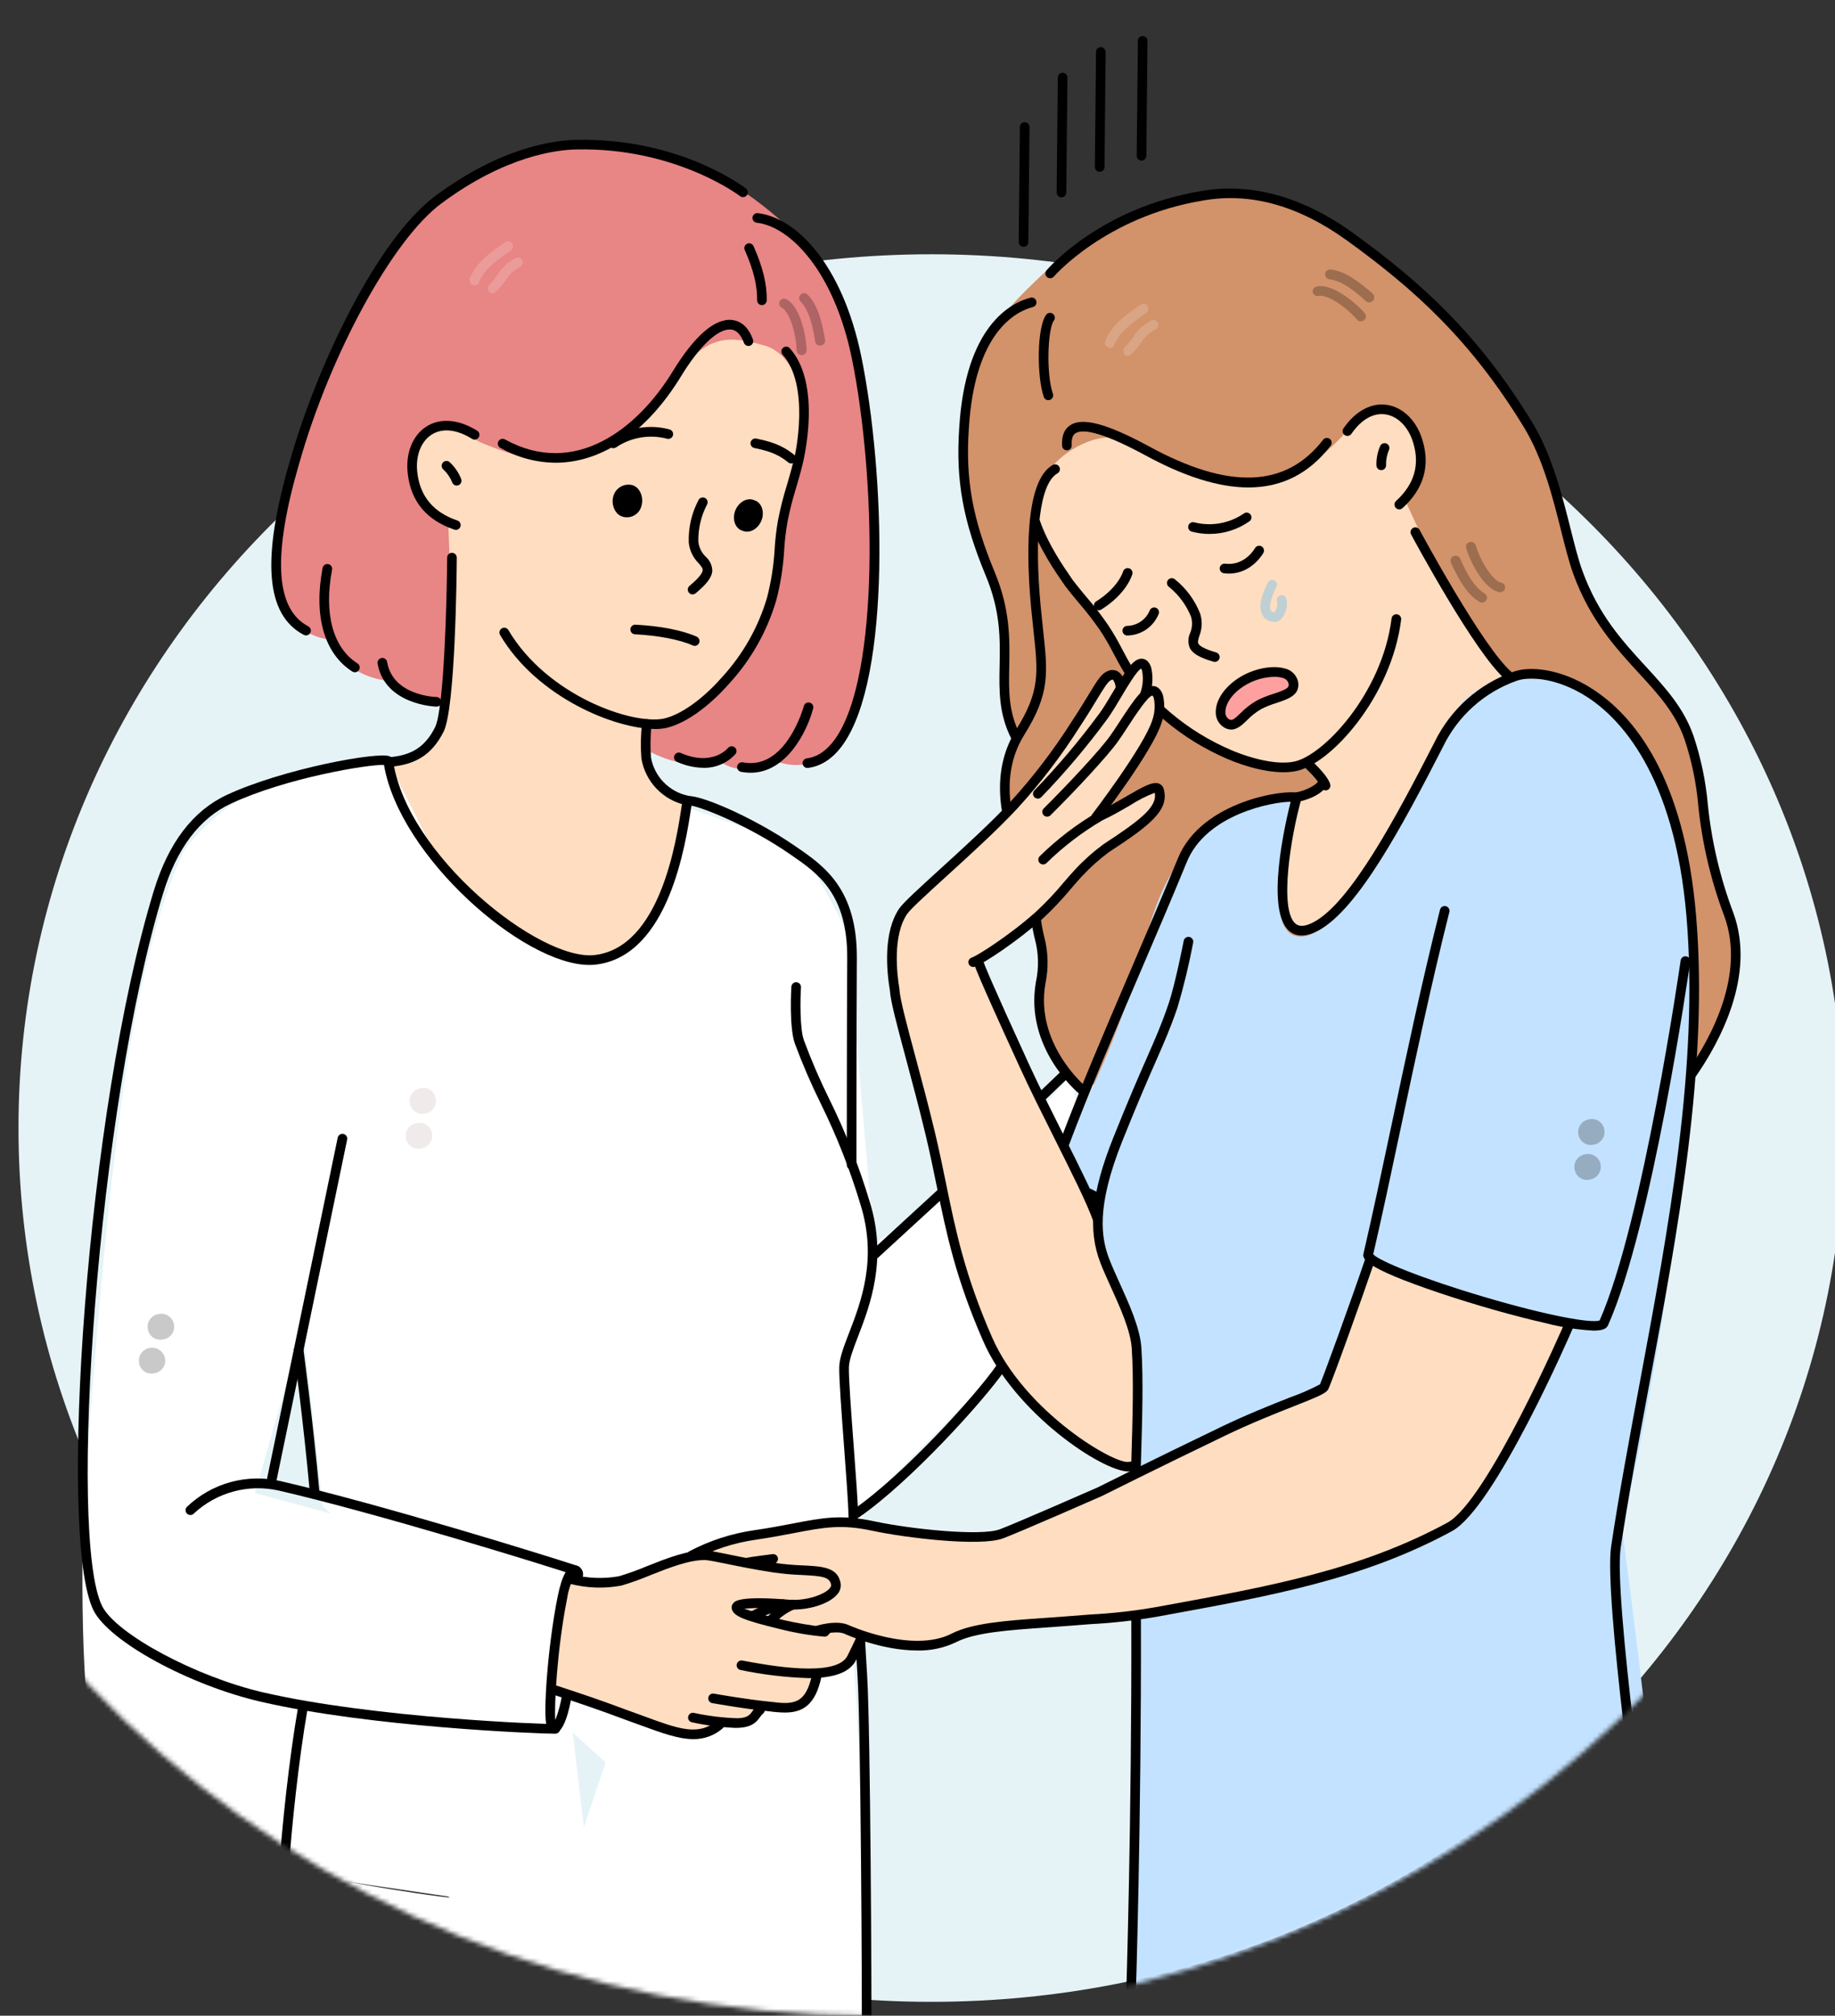 <svg width="397" height="436" viewBox="0 0 397 436" fill="none" xmlns="http://www.w3.org/2000/svg">
<rect x="0" y="0" width="397" height="436" fill="#333333" stroke="none"/>
<g clip-path="url(#clip0_1666_3)">
<g clip-path="url(#clip1_1666_3)">
<path d="M201.5 433C310.576 433 399 348.382 399 244C399 139.618 310.576 55 201.5 55C92.424 55 4 139.618 4 244C4 348.382 92.424 433 201.5 433Z" fill="#E5F3F7"/>
<mask id="mask0_1666_3" style="mask-type:luminance" maskUnits="userSpaceOnUse" x="-40" y="0" width="457" height="436">
<path d="M188.5 436C314.697 436 417 338.398 417 218C417 97.602 314.697 0 188.5 0C62.303 0 -40 97.602 -40 218C-40 338.398 62.303 436 188.5 436Z" fill="white"/>
</mask>
<g mask="url(#mask0_1666_3)">
<path fill-rule="evenodd" clip-rule="evenodd" d="M106.349 35.937C134.007 21.9 161.734 38.202 175.994 54.916C183.571 63.738 185.819 76.559 185.819 76.559C185.819 76.559 191.77 120.477 187.678 142.293C186.13 151.158 182.078 159.744 178.82 162.872C174.167 167.34 168.062 164.706 168.062 164.706C168.062 164.706 163.692 166.443 160.729 166.382C158.933 166.334 157.194 165.741 155.744 164.682C153.286 165.326 150.73 165.506 148.206 165.213C145.355 164.671 142.605 163.693 140.053 162.313L96.445 152.987C93.95 152.769 91.502 152.181 89.181 151.243C87.193 150.302 85.431 148.943 84.016 147.26C81.447 147.008 78.968 146.177 76.766 144.831C74.553 142.996 72.669 140.798 71.195 138.331C71.195 138.331 58.668 137.163 59.428 122.35C60.566 101.834 73.795 66.077 90.259 47.63C95.041 42.271 100.634 38.793 106.35 35.936" fill="#E88585"/>
<path fill-rule="evenodd" clip-rule="evenodd" d="M94.028 92.259C97.495 90.048 100.828 94.45 104.448 95.892C111.01 98.534 117.348 100.944 127.217 97.951C134.331 95.815 142.274 86.623 148.127 79.214C153.98 71.805 159.427 73.056 165.554 74.778C171.902 76.732 174.676 86.141 173.839 93.652C173.311 99.168 172.05 104.588 170.09 109.771C168.401 114.299 170.013 124.825 165.481 134.542C161.661 142.904 155.812 150.085 150.726 153.403C144.482 157.611 139.945 156.377 139.945 156.377C139.945 156.377 138.138 165.824 143.739 170.54C145.303 171.596 146.983 172.47 148.746 173.145C147.877 180.991 145.767 188.649 142.496 195.834C136.232 209.307 126.309 208.089 126.309 208.089C117.054 205.189 108.301 199.27 99.232 190.959C86.132 178.959 84.123 164.767 84.123 164.767C84.123 164.767 88.379 165.798 94.752 158.905C98.892 154.426 97.008 113.988 97.008 113.988C94.186 112.927 91.866 110.844 90.508 108.153C88.539 104.007 87.785 96.236 94.024 92.253" fill="#FFDDC0"/>
<path fill-rule="evenodd" clip-rule="evenodd" d="M274.201 42.723C260.555 39.593 239.269 46.036 224.362 60.463C217.578 67.002 212.025 72.898 209.799 82.972C207.784 91.799 208.215 104.229 211.19 115.886C212.99 122.923 213.468 122.95 216.116 129.396C218.551 135.303 217.041 143.636 217.342 150.187C217.545 153.416 218.398 156.57 219.85 159.461C217.9 163.596 217.104 168.18 217.544 172.73C218.144 180.5 222.744 188.764 224.602 200.395C226.46 212.026 222.702 216.255 225.402 222.305C229.849 232.249 233.302 234.652 233.302 234.652L365.893 232.068C365.893 232.068 376.893 216.18 375.499 205.432C374.772 199.818 371.513 191.637 369.955 183.627C368.078 173.967 367.737 164.408 364.981 157.965C362.532 152.236 356.398 146.749 351.619 140.958C347.686 136.272 344.444 131.049 341.989 125.446C339.08 118.088 338.289 106.771 334.127 98.522C330.797 91.931 326.884 85.652 322.434 79.759C307.49 59.459 287.613 45.801 274.197 42.724" fill="#D2926A"/>
<path fill-rule="evenodd" clip-rule="evenodd" d="M298.844 88.419C294.886 87.789 292.765 91.698 290.182 94.596C285.341 99.509 280.535 103.428 270.547 104.588C263.355 105.442 254.374 100.268 243.297 95.322C237.711 92.748 229.579 97.949 227.273 101.453C225.373 104.773 223.801 113.078 223.801 113.078C223.801 113.078 226.043 117.43 227.543 120.166C230.159 124.893 233.393 129.25 237.16 133.122C240.429 136.514 243.079 146.552 250.907 153.478C257.572 159.47 267.067 164.478 272.907 165.47C280.125 166.805 282.756 164.885 282.756 164.885L286.349 169.172L283.517 171.5L280.617 172.463C280.617 172.463 277.3 185.698 277.455 194.204C277.544 199.031 280.026 201.468 281.696 201.251C291.134 200.026 303.161 176.46 303.161 176.46C303.161 176.46 310.889 160.65 316.947 153.265C320.641 148.765 326.865 146.492 326.865 146.492C318.022 140.092 304.144 108.492 304.144 108.492C306.254 106.447 307.518 103.683 307.685 100.75C307.742 96.075 305.767 89.643 298.844 88.417" fill="#FFDDC0"/>
<path d="M61.377 448.204C61.377 448.204 61.407 447.667 61.459 446.763C61.645 443.522 62.12 435.547 62.559 430.542C63.281 422.29 64.834 410.453 65.578 405.512C65.649 405.042 80.584 408.351 95.245 410.221C103.407 411.199 111.613 411.764 119.832 411.916L121.832 408.616L131.038 381.222L69.877 325.828L65.492 286.802L55.185 322.972L119.83 340.408L131.036 434.916L96.975 410.221L65.493 405.599C65.493 405.599 31.141 397.199 21.593 381.22C16.672 372.98 17.993 329.02 17.993 329.02C17.993 329.02 21.604 268.844 27.136 232.477C32.668 196.11 40.125 183.552 40.125 183.552C44.153 178.328 49.299 174.072 55.185 171.094C64.427 166.692 83.922 164.572 83.922 164.572L96.975 190.239C96.975 190.239 118.82 207.739 127.558 208.418C133.667 208.891 138.853 202.941 142.822 193.974C148.522 181.103 148.7 174.689 148.7 174.689C161.85 179.158 173.027 183.556 173.027 183.556C173.027 183.556 177.286 190.107 181.192 197.561C185.098 205.015 184.51 215.18 184.51 215.18L189.072 269.057L205.041 257.942L216.841 248.948L231.825 232.483L234.525 248.948L227.725 269.058L216.848 295.467L186.818 325.828L184.571 356.051L186.818 397.933L188.58 448.205L61.377 448.204Z" fill="white"/>
<path d="M243.919 444.742L244.82 380.489L244.948 340.53L245.055 307.14C245.055 307.14 241.46 295.264 238.594 288.734C235.728 282.204 237.094 271.534 237.094 271.534L222.562 261.778C222.562 261.778 235.935 239.762 243.8 216.69C248.878 201.79 248.895 193.175 258.138 182.39C267.381 171.605 280.773 173.56 280.773 173.56C280.773 173.56 271.828 201.285 280.773 202.552C289.697 203.816 305.055 176.944 312.924 157.59C317.342 146.722 326.117 146.245 337.044 147.08C347.971 147.915 350.792 154.146 358.688 169.731C366.583 185.316 366.977 216.685 366.977 216.685C366.977 216.685 367.652 218.75 363.461 257.099C360.628 281.81 356.443 306.346 350.925 330.599C350.925 330.599 357.031 375.968 358.688 397.536C358.72 397.96 350.843 398.764 350.925 399.757C352.417 417.822 355.737 444.739 355.737 444.739L243.919 444.742Z" fill="#C3E2FF"/>
<path d="M234.551 257.698L238.288 259.345C238.288 259.345 236.194 265.419 239.288 273.384C241.654 279.484 245.424 288.578 245.424 288.578L246.013 316.49C245.488 316.812 244.896 317.012 244.283 317.073C243.67 317.135 243.05 317.057 242.471 316.846C236.113 314.311 221.997 305.876 215.79 293.468C209.762 281.42 205.107 263.982 200.999 244.276C198.299 231.312 194.147 220.591 193.369 213.405C192.417 204.62 193.342 199.321 195.616 197.005C204.011 188.472 208.478 186.558 219.843 173.505C227.29 164.757 234.044 155.442 240.043 145.644L242.893 147.401C242.893 147.401 246.028 143.243 247.41 143.728C248.792 144.213 247.943 149.643 247.943 149.643C247.943 149.643 250.466 148.808 250.737 151.006C251.008 153.204 249.682 158.186 249.682 158.186L238.302 176.253C238.302 176.253 249.63 169.077 250.457 170.64C253 175.453 240.115 183.09 240.115 183.09C240.115 183.09 233.359 188.928 226.615 196.169C222.216 200.665 217.158 204.465 211.615 207.438L219.175 224.002L234.551 257.698Z" fill="#FFDDC0"/>
<path d="M296.455 272.727C296.455 272.727 307.43 277.438 318.336 280.858C329.242 284.278 340.079 286.406 340.079 286.406C340.079 286.406 334.414 297.999 327.528 310.894C320.893 323.32 316.828 327.588 314.291 329.528C308.68 333.821 291.936 340.276 274.103 344.548C258.926 348.181 242.89 349.226 230.825 350.601C223.484 351.438 212.282 352.03 212.282 352.03L203.31 356.171C203.31 356.171 192.595 355.944 188.051 353.9C180.797 350.638 176.651 352.987 176.651 352.987L159.006 348.257L151.916 335.73C160.423 331.107 182.358 327.806 187.064 329.298C197.136 332.381 207.803 332.985 218.158 331.059L286.27 300.325L296.455 272.727Z" fill="#FFDDC0"/>
<path d="M122.647 341.756L133.947 342.164L151.164 335.686L168.47 339.314C168.47 339.314 179.385 339.37 180.594 341.034C183.859 345.529 172.228 347.128 172.228 347.128C172.228 347.128 159.581 345.458 159.528 347.438C159.463 349.996 177.518 352.589 177.518 352.589L186.883 353.806L182.826 360.551L176.554 362.171C176.554 362.171 176.318 366.798 173.419 368.604C170.52 370.41 164.958 369.396 164.958 369.396L161.558 373.096L156.213 372.669L149.143 375.355L119.258 365.362C119.258 365.362 118.535 363.685 119.703 355.592C120.358 350.916 121.338 346.292 122.638 341.753" fill="#FFDDC0"/>
<path fill-rule="evenodd" clip-rule="evenodd" d="M279.544 146.956C278.444 144.611 272.671 144.842 268.487 147.556C263.754 150.632 263.029 155.084 265.348 156.443C267.667 157.802 268.76 154.426 272.374 152.45C275.988 150.474 281.215 150.507 279.543 146.95" fill="#FEA0A0"/>
<path d="M150.016 376.178C146.768 376.178 143.087 374.826 138.485 373.135C137.324 372.708 136.094 372.257 134.785 371.794C130.385 370.131 124.862 368.219 119.225 366.404C118.97 366.313 118.76 366.127 118.639 365.884C118.519 365.641 118.498 365.361 118.581 365.103C118.664 364.845 118.845 364.629 119.084 364.502C119.323 364.375 119.603 364.346 119.863 364.421C125.532 366.248 131.085 368.171 135.5 369.838C136.8 370.296 138.033 370.751 139.2 371.18C146.835 373.987 151.04 375.53 155 372.265C155.213 372.089 155.487 372.006 155.762 372.032C156.037 372.059 156.29 372.193 156.466 372.407C156.641 372.62 156.725 372.894 156.698 373.169C156.672 373.443 156.537 373.696 156.324 373.872C154.572 375.385 152.326 376.206 150.01 376.178" fill="black"/>
<path d="M159.136 373.751C155.949 373.612 152.779 373.205 149.66 372.533C149.397 372.469 149.169 372.304 149.024 372.074C148.88 371.845 148.832 371.568 148.888 371.303C148.945 371.037 149.103 370.805 149.328 370.654C149.554 370.504 149.829 370.447 150.096 370.496C153.231 371.179 156.422 371.569 159.629 371.66C161.74 371.585 162.217 370.926 162.768 370.16C163.049 369.732 163.395 369.351 163.794 369.031C163.903 368.949 164.028 368.889 164.16 368.856C164.293 368.822 164.431 368.814 164.566 368.834C164.701 368.853 164.832 368.899 164.949 368.969C165.067 369.039 165.169 369.131 165.251 369.24C165.333 369.35 165.393 369.474 165.427 369.607C165.461 369.739 165.468 369.877 165.449 370.013C165.429 370.148 165.383 370.278 165.313 370.396C165.244 370.513 165.151 370.616 165.042 370.698C164.814 370.896 164.617 371.126 164.455 371.38C163.769 372.327 162.83 373.624 159.703 373.736C159.519 373.743 159.33 373.746 159.135 373.746" fill="black"/>
<path d="M169.787 370.427C168.683 370.41 167.581 370.323 166.487 370.167C161.464 369.698 154.162 368.402 154.087 368.389C153.953 368.365 153.824 368.315 153.709 368.241C153.594 368.167 153.494 368.072 153.416 367.96C153.338 367.848 153.282 367.721 153.253 367.588C153.223 367.454 153.221 367.316 153.245 367.181C153.269 367.047 153.319 366.918 153.392 366.803C153.466 366.688 153.562 366.588 153.674 366.51C153.786 366.432 153.912 366.377 154.046 366.347C154.179 366.318 154.318 366.315 154.452 366.339C154.524 366.352 161.743 367.634 166.715 368.098C171.531 368.716 174.301 368.749 175.681 362.252C175.744 361.987 175.907 361.757 176.137 361.611C176.367 361.465 176.645 361.415 176.912 361.472C177.178 361.528 177.412 361.687 177.563 361.914C177.714 362.141 177.77 362.417 177.719 362.685C176.38 368.985 173.514 370.427 169.781 370.427" fill="black"/>
<path d="M178.383 353.91C178.169 353.91 177.96 353.844 177.785 353.721C177.61 353.598 177.477 353.424 177.404 353.223C177.331 353.021 177.322 352.803 177.378 352.596C177.434 352.389 177.552 352.205 177.716 352.068C177.855 351.953 177.916 351.902 177.971 351.868C178.046 351.809 178.117 351.747 178.185 351.682C178.285 351.585 178.403 351.51 178.532 351.459C178.662 351.409 178.8 351.385 178.939 351.389C179.078 351.393 179.214 351.425 179.341 351.483C179.467 351.54 179.581 351.623 179.675 351.725C179.769 351.827 179.842 351.947 179.889 352.077C179.936 352.208 179.956 352.347 179.949 352.486C179.941 352.624 179.906 352.76 179.845 352.885C179.785 353.01 179.7 353.121 179.595 353.213C179.483 353.32 179.366 353.42 179.242 353.513C179.204 353.542 179.153 353.581 179.049 353.669C178.862 353.825 178.627 353.91 178.383 353.91Z" fill="black"/>
<path d="M174.971 362.983C170.012 362.829 165.077 362.242 160.221 361.227C159.949 361.176 159.709 361.02 159.553 360.792C159.397 360.564 159.338 360.283 159.389 360.012C159.44 359.741 159.596 359.5 159.824 359.344C160.052 359.188 160.332 359.129 160.604 359.18C166.172 360.222 180.959 362.991 183.357 358.132C184.07 356.69 184.88 355.032 185.485 353.695C185.598 353.443 185.808 353.246 186.066 353.149C186.194 353.1 186.33 353.078 186.467 353.082C186.604 353.086 186.739 353.117 186.863 353.173C186.988 353.23 187.101 353.31 187.194 353.41C187.288 353.51 187.361 353.627 187.41 353.755C187.458 353.883 187.481 354.019 187.477 354.156C187.472 354.293 187.441 354.427 187.385 354.552C186.767 355.921 185.947 357.595 185.226 359.052C183.784 361.974 179.907 362.98 174.973 362.98" fill="black"/>
<path d="M178.395 354.011H178.37C175.152 353.731 171.961 353.19 168.831 352.394C160.897 350.479 158.739 349.585 158.325 348.045C158.317 348.014 158.31 347.983 158.305 347.952C158.267 347.735 158.28 347.512 158.343 347.302C158.406 347.091 158.518 346.898 158.669 346.738C159.069 346.299 160.133 345.138 170.961 346.038C174.549 346.252 178.35 344.906 179.503 343.565C179.883 343.122 179.829 342.865 179.811 342.781C179.489 341.118 177.941 340.895 173.6 340.681C171.491 340.606 169.388 340.42 167.3 340.123C163.214 339.497 159.915 338.823 157.264 338.28C155.234 337.865 153.63 337.537 152.642 337.442C149.186 337.357 144.672 339.142 140.678 340.73C138.639 341.589 136.554 342.335 134.434 342.967C130.785 343.647 127.031 343.525 123.434 342.61C123.298 342.582 123.17 342.527 123.056 342.448C122.942 342.369 122.845 342.269 122.77 342.152C122.695 342.036 122.645 341.906 122.621 341.769C122.597 341.633 122.601 341.493 122.632 341.358C122.663 341.223 122.72 341.096 122.801 340.984C122.882 340.871 122.984 340.776 123.102 340.703C123.22 340.631 123.351 340.583 123.488 340.562C123.625 340.541 123.765 340.547 123.899 340.581C127.174 341.413 130.588 341.538 133.916 340.949C135.95 340.338 137.95 339.618 139.908 338.793C144.089 337.132 148.808 335.23 152.771 335.364C153.938 335.474 155.508 335.795 157.68 336.239C160.308 336.777 163.58 337.447 167.613 338.064C169.632 338.349 171.664 338.528 173.702 338.601C177.887 338.81 181.193 338.977 181.849 342.37C181.935 342.826 181.909 343.296 181.776 343.741C181.642 344.186 181.403 344.592 181.08 344.925C179.336 346.954 174.828 348.363 170.811 348.118C167.556 347.758 164.275 347.706 161.011 347.96C166.645 349.936 172.484 351.269 178.418 351.933C178.694 351.936 178.957 352.049 179.15 352.246C179.343 352.444 179.45 352.71 179.447 352.986C179.444 353.262 179.331 353.525 179.133 353.718C178.936 353.911 178.67 354.018 178.394 354.015" fill="black"/>
<path d="M166.726 351.557C166.534 351.557 166.347 351.503 166.183 351.403C166.02 351.303 165.888 351.16 165.8 350.99C165.713 350.82 165.674 350.629 165.688 350.438C165.703 350.247 165.769 350.063 165.881 349.908C167.324 348.285 169.107 346.999 171.103 346.141C171.229 346.088 171.364 346.06 171.501 346.06C171.637 346.059 171.773 346.085 171.9 346.137C172.026 346.188 172.141 346.265 172.239 346.361C172.336 346.457 172.413 346.571 172.466 346.697C172.519 346.823 172.547 346.959 172.547 347.095C172.548 347.232 172.522 347.368 172.47 347.494C172.419 347.621 172.342 347.736 172.246 347.833C172.15 347.931 172.036 348.008 171.91 348.061C170.267 348.77 168.79 349.813 167.572 351.123C167.475 351.257 167.348 351.367 167.2 351.442C167.053 351.518 166.89 351.557 166.725 351.557" fill="black"/>
<path d="M198.437 357.004C190.555 357.004 182.837 353.457 182.737 353.404C181.145 352.659 177.711 353.447 177.05 353.728C176.797 353.838 176.511 353.843 176.254 353.742C175.997 353.641 175.79 353.442 175.68 353.189C175.57 352.936 175.565 352.649 175.666 352.392C175.767 352.135 175.966 351.929 176.219 351.819C176.738 351.593 181.019 350.305 183.619 351.519C183.754 351.581 197.364 357.708 205.9 353.35C210.381 351.063 217.637 350.55 226.04 349.963C227.754 349.843 229.523 349.718 231.335 349.575C232.994 349.444 234.456 349.33 235.764 349.23C240.58 348.987 245.375 348.448 250.124 347.615L251.96 347.28C274.745 343.117 294.421 339.521 313.14 329.355C321.82 324.642 338.34 286.563 338.503 286.179C338.555 286.05 338.633 285.934 338.73 285.835C338.828 285.737 338.945 285.659 339.073 285.607C339.201 285.554 339.339 285.528 339.478 285.529C339.616 285.53 339.753 285.559 339.881 285.614C340.008 285.669 340.123 285.749 340.219 285.849C340.315 285.949 340.39 286.067 340.44 286.197C340.49 286.326 340.513 286.464 340.508 286.603C340.504 286.742 340.472 286.878 340.414 287.004C339.726 288.604 323.44 326.132 314.134 331.186C295.123 341.511 275.295 345.133 252.334 349.328L250.498 349.664C245.678 350.507 240.81 351.055 235.923 351.307C234.617 351.407 233.157 351.52 231.499 351.652C229.681 351.795 227.906 351.92 226.186 352.041C218.01 352.615 210.949 353.112 206.847 355.206C204.226 356.46 201.345 357.077 198.44 357.006" fill="black"/>
<path d="M163.182 350.416C162.956 350.416 162.736 350.342 162.555 350.206C162.374 350.07 162.243 349.878 162.181 349.66C162.118 349.442 162.129 349.21 162.211 348.999C162.293 348.788 162.441 348.609 162.633 348.49C163.991 347.739 165.441 347.167 166.946 346.79C167.635 346.615 168.307 346.381 168.955 346.09C169.197 345.955 169.481 345.922 169.747 345.998C170.012 346.074 170.237 346.252 170.371 346.493C170.506 346.734 170.539 347.019 170.463 347.284C170.388 347.55 170.21 347.774 169.968 347.909C169.188 348.281 168.372 348.575 167.533 348.785C166.209 349.111 164.932 349.605 163.732 350.254C163.568 350.356 163.379 350.41 163.185 350.41" fill="black"/>
<path d="M161.582 339.041C161.328 339.041 161.082 338.947 160.892 338.778C160.702 338.609 160.581 338.376 160.55 338.124C160.52 337.871 160.583 337.617 160.728 337.408C160.873 337.199 161.089 337.05 161.336 336.989C162.118 336.798 166.636 336.227 167.146 336.161C167.42 336.126 167.696 336.202 167.915 336.371C168.133 336.541 168.275 336.79 168.309 337.064C168.344 337.337 168.268 337.614 168.099 337.832C167.93 338.05 167.681 338.192 167.407 338.227C165.517 338.466 162.331 338.889 161.829 339.011C161.748 339.031 161.665 339.041 161.582 339.041Z" fill="black"/>
<path d="M149.649 337.496C149.415 337.496 149.188 337.417 149.004 337.272C148.82 337.126 148.69 336.924 148.636 336.696C148.581 336.468 148.606 336.228 148.704 336.015C148.803 335.803 148.97 335.63 149.179 335.524C153.558 333.223 158.298 331.689 163.194 330.99C166.538 330.495 169.236 329.98 171.616 329.524C178.102 328.283 182.016 327.534 189.116 329.058C197.216 330.794 212.173 332.299 216.24 330.815C219.353 329.682 237.311 321.8 237.493 321.72C237.558 321.686 248.993 315.951 264.331 308.57C269.776 305.951 275.132 303.829 279.048 302.281C281.288 301.495 283.468 300.545 285.569 299.439C286.181 298.151 292.186 281.681 295.516 271.866C295.558 271.734 295.626 271.612 295.715 271.507C295.805 271.401 295.915 271.315 296.039 271.253C296.162 271.19 296.297 271.153 296.435 271.144C296.573 271.134 296.712 271.152 296.843 271.196C296.974 271.241 297.095 271.311 297.199 271.403C297.302 271.495 297.387 271.606 297.447 271.731C297.507 271.856 297.542 271.991 297.549 272.129C297.556 272.267 297.535 272.406 297.488 272.536C294.808 280.43 287.904 299.656 287.311 300.591C286.779 301.431 285.087 302.131 279.811 304.218C275.927 305.755 270.61 307.86 265.23 310.448C249.908 317.819 238.487 323.548 238.374 323.605C237.584 323.954 220.123 331.617 216.948 332.772C211.976 334.585 195.899 332.644 188.675 331.094C181.984 329.659 178.225 330.377 171.998 331.568C169.598 332.028 166.878 332.549 163.49 333.048C158.814 333.718 154.288 335.184 150.107 337.382C149.962 337.455 149.802 337.493 149.639 337.494" fill="black"/>
<path d="M141.73 157.68C133.174 157.68 116.224 150.93 108.194 137.348C108.053 137.11 108.013 136.827 108.082 136.559C108.15 136.292 108.322 136.063 108.56 135.922C108.797 135.781 109.081 135.741 109.349 135.81C109.616 135.878 109.845 136.05 109.986 136.288C118.368 150.464 136.778 156.833 143.612 155.437C148.039 154.425 153.035 150.137 156.225 146.462C160.733 141.551 164.058 135.674 165.944 129.28C166.845 125.818 167.399 122.276 167.596 118.704C167.722 116.635 167.964 114.575 168.321 112.534C168.825 109.958 169.47 107.411 170.253 104.905C170.701 103.378 171.164 101.805 171.547 100.227C171.556 100.192 171.566 100.158 171.578 100.127C172.23 98.122 175.219 83.272 169.317 76.715C169.225 76.613 169.155 76.495 169.109 76.366C169.064 76.237 169.044 76.1 169.051 75.964C169.058 75.827 169.092 75.693 169.151 75.57C169.21 75.447 169.293 75.336 169.394 75.245C169.496 75.153 169.615 75.082 169.744 75.037C169.872 74.991 170.009 74.972 170.146 74.979C170.282 74.986 170.416 75.02 170.539 75.079C170.663 75.138 170.773 75.22 170.865 75.322C177.832 83.063 173.948 99.271 173.565 100.722C173.17 102.343 172.7 103.944 172.245 105.493C171.483 107.93 170.855 110.407 170.363 112.912C170.018 114.883 169.784 116.872 169.663 118.869C169.458 122.569 168.883 126.24 167.947 129.826C165.978 136.529 162.501 142.692 157.781 147.843C156.135 149.738 150.259 156.059 144.043 157.479C143.277 157.625 142.499 157.695 141.72 157.687" fill="black"/>
<path d="M150.301 139.703C150.154 139.703 150.01 139.672 149.876 139.612C147.068 138.353 142.396 137.452 137.376 137.201C137.1 137.188 136.841 137.065 136.655 136.861C136.47 136.656 136.373 136.387 136.386 136.111C136.399 135.835 136.522 135.576 136.726 135.39C136.93 135.204 137.2 135.108 137.476 135.121C142.817 135.388 147.645 136.332 150.722 137.712C150.939 137.81 151.116 137.979 151.224 138.192C151.331 138.404 151.363 138.647 151.313 138.88C151.263 139.113 151.135 139.322 150.949 139.472C150.764 139.622 150.533 139.704 150.295 139.704" fill="black"/>
<path d="M84.317 165.86C84.047 165.861 83.787 165.757 83.593 165.571C83.398 165.384 83.283 165.13 83.272 164.86C83.262 164.591 83.356 164.328 83.535 164.127C83.714 163.925 83.965 163.801 84.234 163.781C89.119 163.386 91.98 161.521 94.107 157.344C96.092 153.45 96.683 129.51 96.743 120.614C96.74 120.476 96.766 120.339 96.818 120.212C96.87 120.085 96.947 119.969 97.045 119.872C97.143 119.776 97.26 119.7 97.388 119.65C97.516 119.599 97.653 119.576 97.791 119.58C97.927 119.581 98.062 119.609 98.189 119.662C98.314 119.715 98.429 119.792 98.525 119.89C98.621 119.987 98.697 120.102 98.748 120.229C98.799 120.356 98.826 120.491 98.825 120.628C98.802 123.952 98.53 153.249 95.962 158.29C93.492 163.138 90.034 165.402 84.401 165.857C84.372 165.857 84.344 165.857 84.316 165.857" fill="black"/>
<path d="M149.843 128.569C149.629 128.569 149.42 128.503 149.244 128.38C149.069 128.257 148.936 128.083 148.863 127.882C148.79 127.681 148.781 127.462 148.837 127.255C148.893 127.048 149.012 126.864 149.177 126.727C151.459 124.827 151.988 123.839 152.03 123.344C152.065 122.92 151.73 122.503 151.124 121.801C149.923 120.604 149.177 119.027 149.012 117.34C148.905 114.138 149.639 110.965 151.14 108.135C151.273 107.893 151.497 107.714 151.763 107.638C152.028 107.561 152.313 107.593 152.554 107.727C152.796 107.86 152.975 108.084 153.052 108.349C153.128 108.614 153.096 108.899 152.963 109.141C151.667 111.618 151.022 114.383 151.088 117.178C151.225 118.423 151.798 119.58 152.705 120.444C153.142 120.829 153.492 121.302 153.733 121.831C153.975 122.361 154.101 122.936 154.105 123.518C153.99 124.888 152.914 126.326 150.505 128.327C150.318 128.483 150.083 128.568 149.84 128.568" fill="black"/>
<path d="M171.187 100.251C170.952 100.251 170.724 100.171 170.54 100.025C169.006 98.805 167.395 97.725 163.218 96.91C162.947 96.857 162.708 96.698 162.554 96.469C162.4 96.24 162.343 95.959 162.396 95.688C162.449 95.417 162.608 95.178 162.837 95.024C163.066 94.87 163.347 94.813 163.618 94.866C168.251 95.774 170.149 97.053 171.837 98.395C172.006 98.529 172.129 98.713 172.189 98.921C172.249 99.129 172.243 99.35 172.172 99.554C172.1 99.758 171.968 99.934 171.791 100.059C171.615 100.185 171.404 100.252 171.188 100.252" fill="black"/>
<path d="M132.693 96.949C132.471 96.948 132.255 96.877 132.076 96.745C131.898 96.613 131.766 96.427 131.701 96.215C131.635 96.002 131.639 95.775 131.712 95.565C131.786 95.355 131.924 95.174 132.107 95.049C133.963 93.777 136.075 92.927 138.294 92.559C140.513 92.191 142.786 92.313 144.953 92.918C145.206 93.013 145.412 93.202 145.528 93.445C145.644 93.689 145.661 93.968 145.576 94.224C145.49 94.48 145.308 94.693 145.069 94.818C144.83 94.943 144.551 94.969 144.292 94.893C142.428 94.404 140.482 94.319 138.583 94.643C136.683 94.967 134.875 95.692 133.278 96.771C133.106 96.888 132.903 96.951 132.694 96.951" fill="black"/>
<path d="M98.617 114.608C98.504 114.608 98.391 114.589 98.284 114.553C92.309 112.532 88.926 108.492 88.229 102.553C87.674 98.153 89.213 94.208 92.249 92.263C95.235 90.35 99.232 90.673 103.215 93.152C103.334 93.222 103.439 93.316 103.521 93.427C103.604 93.539 103.664 93.666 103.697 93.8C103.73 93.935 103.736 94.075 103.714 94.212C103.692 94.35 103.643 94.481 103.57 94.599C103.496 94.716 103.4 94.818 103.287 94.898C103.173 94.979 103.045 95.035 102.91 95.065C102.774 95.095 102.634 95.097 102.498 95.072C102.361 95.047 102.231 94.995 102.115 94.919C98.794 92.853 95.69 92.531 93.373 94.019C91.021 95.526 89.842 98.701 90.298 102.304C90.898 107.389 93.805 110.847 98.953 112.588C99.187 112.666 99.386 112.826 99.514 113.038C99.641 113.25 99.689 113.5 99.649 113.744C99.609 113.988 99.483 114.21 99.294 114.37C99.106 114.529 98.866 114.617 98.619 114.616" fill="black"/>
<path d="M98.808 105.031C98.592 105.031 98.381 104.963 98.205 104.838C98.029 104.712 97.897 104.535 97.826 104.331C97.399 103.264 96.741 102.306 95.899 101.524C95.693 101.34 95.568 101.082 95.552 100.806C95.537 100.53 95.631 100.26 95.815 100.054C95.999 99.847 96.257 99.723 96.533 99.707C96.809 99.692 97.08 99.786 97.286 99.97C98.388 100.986 99.243 102.241 99.786 103.639C99.841 103.796 99.858 103.964 99.834 104.129C99.811 104.293 99.749 104.45 99.653 104.586C99.557 104.722 99.43 104.833 99.282 104.909C99.134 104.986 98.97 105.026 98.804 105.026" fill="black"/>
<path d="M148.665 174.178C148.592 174.178 148.518 174.17 148.446 174.154C146.005 173.64 143.775 172.402 142.048 170.602C140.321 168.801 139.176 166.522 138.763 164.062C138.569 161.532 138.617 158.99 138.908 156.47C138.944 156.196 139.088 155.948 139.307 155.78C139.526 155.611 139.803 155.537 140.077 155.573C140.351 155.609 140.599 155.753 140.767 155.972C140.935 156.191 141.009 156.468 140.973 156.742C140.706 159.088 140.658 161.455 140.83 163.81C141.186 165.842 142.144 167.72 143.58 169.201C145.015 170.683 146.862 171.699 148.882 172.118C149.135 172.171 149.358 172.315 149.51 172.523C149.662 172.732 149.732 172.989 149.705 173.245C149.678 173.502 149.557 173.739 149.365 173.911C149.173 174.084 148.924 174.179 148.666 174.178" fill="black"/>
<path d="M120.198 100.092C116.017 100.057 111.915 98.955 108.279 96.892C108.153 96.83 108.041 96.743 107.95 96.636C107.858 96.529 107.789 96.405 107.747 96.272C107.705 96.138 107.69 95.996 107.704 95.857C107.718 95.717 107.76 95.582 107.827 95.458C107.895 95.335 107.987 95.227 108.097 95.14C108.207 95.053 108.334 94.99 108.47 94.954C108.605 94.917 108.747 94.908 108.886 94.928C109.025 94.948 109.159 94.995 109.279 95.068C124.344 103.354 137.924 92.839 145.607 80.237C150.256 72.646 154.668 68.827 158.361 69.209C159.787 69.354 161.732 70.209 162.901 73.438C162.947 73.567 162.968 73.703 162.962 73.84C162.955 73.976 162.922 74.11 162.864 74.234C162.806 74.358 162.725 74.469 162.624 74.561C162.523 74.653 162.404 74.725 162.276 74.771C162.147 74.817 162.011 74.838 161.874 74.832C161.738 74.826 161.604 74.793 161.48 74.734C161.356 74.677 161.245 74.595 161.153 74.494C161.061 74.393 160.989 74.275 160.943 74.146C160.501 72.923 159.657 71.433 158.151 71.281C155.432 70.993 151.405 74.758 147.384 81.323C139.928 93.553 130.154 100.092 120.194 100.092" fill="black"/>
<path d="M66.214 137.446C66.046 137.446 65.879 137.405 65.73 137.326C57.45 132.973 56.507 120.974 62.764 99.564C68.676 78.778 81.695 51.673 94.175 42.394C108.605 31.634 120.313 30.316 124.675 30.249C146.93 29.799 160.808 40.331 161.388 40.78C161.496 40.864 161.587 40.968 161.655 41.086C161.723 41.205 161.767 41.336 161.784 41.471C161.801 41.607 161.792 41.745 161.756 41.877C161.72 42.009 161.658 42.132 161.575 42.24C161.491 42.349 161.387 42.439 161.268 42.507C161.15 42.575 161.019 42.619 160.883 42.636C160.747 42.653 160.61 42.644 160.478 42.608C160.346 42.572 160.222 42.511 160.114 42.427C159.977 42.321 146.199 31.866 124.714 32.327C120.547 32.391 109.361 33.662 95.414 44.06C84.957 51.834 71.493 76.466 64.76 100.136C58.908 120.159 59.542 131.718 66.694 135.477C66.9 135.585 67.065 135.759 67.16 135.972C67.256 136.184 67.277 136.422 67.222 136.649C67.166 136.875 67.035 137.076 66.852 137.219C66.668 137.362 66.442 137.44 66.209 137.44" fill="black"/>
<path d="M174.669 166.108C174.404 166.107 174.15 166.006 173.957 165.824C173.764 165.643 173.648 165.395 173.632 165.13C173.616 164.866 173.701 164.606 173.87 164.402C174.039 164.198 174.279 164.067 174.542 164.034C176.818 163.752 178.866 162.365 180.628 159.914C190.498 146.184 189.428 102.759 184.328 77.668C180.444 58.579 170.922 48.999 163.72 48.176C163.446 48.145 163.195 48.005 163.023 47.789C162.851 47.573 162.772 47.298 162.804 47.023C162.835 46.749 162.974 46.498 163.19 46.326C163.406 46.154 163.682 46.075 163.956 46.107C172.149 47.043 182.256 57.036 186.369 77.253C191.443 102.175 192.921 146.385 182.323 161.13C180.208 164.072 177.678 165.744 174.802 166.101C174.759 166.106 174.716 166.109 174.672 166.109" fill="black"/>
<path d="M164.842 65.996H164.821C164.684 65.993 164.549 65.964 164.424 65.909C164.299 65.854 164.185 65.775 164.091 65.676C163.996 65.578 163.921 65.461 163.872 65.334C163.822 65.207 163.798 65.071 163.801 64.934C163.863 61.844 163.001 58.314 161.152 54.143C161.086 54.017 161.048 53.879 161.038 53.737C161.028 53.595 161.047 53.453 161.094 53.319C161.141 53.185 161.215 53.062 161.312 52.958C161.408 52.854 161.525 52.77 161.654 52.713C161.784 52.655 161.924 52.625 162.066 52.624C162.208 52.622 162.349 52.65 162.48 52.705C162.611 52.76 162.729 52.841 162.827 52.944C162.926 53.046 163.002 53.168 163.052 53.301C165.052 57.819 165.952 61.529 165.879 64.977C165.873 65.249 165.761 65.509 165.566 65.7C165.372 65.89 165.11 65.997 164.838 65.997" fill="black"/>
<path d="M162.39 167.148C161.692 167.146 160.997 167.077 160.312 166.942C160.178 166.916 160.05 166.863 159.936 166.788C159.822 166.712 159.724 166.615 159.648 166.501C159.572 166.388 159.518 166.26 159.491 166.126C159.464 165.992 159.464 165.854 159.49 165.72C159.516 165.586 159.569 165.458 159.644 165.344C159.72 165.23 159.817 165.132 159.931 165.056C160.044 164.979 160.172 164.926 160.306 164.899C160.44 164.872 160.578 164.872 160.712 164.898C170.073 166.722 173.875 152.857 173.912 152.716C173.947 152.584 174.008 152.46 174.091 152.351C174.174 152.242 174.277 152.151 174.395 152.082C174.514 152.013 174.644 151.969 174.78 151.95C174.915 151.932 175.053 151.941 175.185 151.976C175.317 152.011 175.441 152.072 175.55 152.154C175.659 152.237 175.75 152.341 175.819 152.459C175.887 152.577 175.932 152.708 175.95 152.843C175.969 152.979 175.96 153.117 175.925 153.249C174.587 158.317 170.125 167.149 162.392 167.149" fill="black"/>
<path d="M152.133 166.076C150.17 166.04 148.235 165.597 146.451 164.776C146.198 164.666 145.999 164.459 145.898 164.202C145.797 163.945 145.803 163.659 145.913 163.405C146.023 163.152 146.23 162.953 146.487 162.852C146.744 162.751 147.03 162.757 147.283 162.867C154.158 165.867 157.452 161.85 157.483 161.808C157.656 161.592 157.907 161.453 158.182 161.422C158.457 161.391 158.733 161.47 158.949 161.642C159.165 161.815 159.304 162.066 159.335 162.341C159.366 162.616 159.287 162.892 159.114 163.108C158.234 164.077 157.154 164.845 155.949 165.358C154.743 165.871 153.442 166.118 152.132 166.081" fill="black"/>
<path d="M76.772 145.415C76.575 145.415 76.381 145.358 76.214 145.252C70.152 141.391 67.814 133.223 69.797 122.843C69.823 122.709 69.875 122.581 69.95 122.466C70.025 122.352 70.122 122.254 70.235 122.177C70.348 122.1 70.475 122.047 70.609 122.019C70.743 121.991 70.881 121.99 71.015 122.016C71.15 122.042 71.278 122.093 71.392 122.168C71.506 122.244 71.604 122.34 71.681 122.454C71.758 122.567 71.812 122.694 71.839 122.828C71.867 122.962 71.868 123.1 71.842 123.234C70.026 132.734 72.027 140.117 77.332 143.495C77.523 143.616 77.669 143.795 77.749 144.006C77.828 144.217 77.837 144.449 77.774 144.665C77.711 144.882 77.579 145.072 77.398 145.207C77.218 145.343 76.998 145.415 76.772 145.415Z" fill="black"/>
<path d="M94.416 152.845H94.395C94.283 152.845 83.258 152.515 81.695 143.532C81.672 143.397 81.675 143.259 81.705 143.126C81.735 142.992 81.791 142.866 81.87 142.754C81.948 142.642 82.048 142.547 82.164 142.474C82.279 142.401 82.408 142.351 82.543 142.328C82.678 142.304 82.816 142.308 82.949 142.338C83.083 142.368 83.209 142.424 83.321 142.502C83.433 142.581 83.528 142.681 83.601 142.797C83.674 142.912 83.724 143.041 83.747 143.176C85.011 150.462 94.047 150.754 94.434 150.762C94.71 150.765 94.974 150.877 95.167 151.074C95.36 151.272 95.467 151.538 95.464 151.814C95.461 152.09 95.349 152.354 95.151 152.547C94.954 152.74 94.688 152.847 94.412 152.844" fill="black"/>
<path d="M277.652 167.038C273.152 167.038 267.802 165.29 263.891 163.42C258.937 161.108 254.366 158.053 250.335 154.36C250.232 154.268 250.149 154.156 250.09 154.031C250.031 153.906 249.997 153.771 249.991 153.633C249.985 153.495 250.006 153.357 250.054 153.228C250.101 153.098 250.174 152.979 250.268 152.878C250.362 152.777 250.475 152.695 250.601 152.638C250.727 152.581 250.862 152.55 251 152.546C251.138 152.542 251.276 152.565 251.404 152.614C251.533 152.664 251.651 152.738 251.751 152.834C255.625 156.38 260.018 159.314 264.778 161.534C268.983 163.543 275.447 165.593 279.856 164.765C286.095 163.644 299.034 150.105 301.069 133.765C301.105 133.493 301.248 133.246 301.465 133.078C301.683 132.91 301.958 132.835 302.23 132.869C302.503 132.903 302.751 133.043 302.921 133.259C303.09 133.475 303.168 133.749 303.137 134.022C301.052 150.76 287.804 165.456 280.237 166.816C279.385 166.969 278.521 167.043 277.656 167.038" fill="black"/>
<path d="M244.31 146.315C244.133 146.315 243.958 146.27 243.802 146.183C243.647 146.096 243.517 145.971 243.423 145.82C242.442 144.23 241.676 142.789 240.936 141.396C240.053 139.659 239.073 137.973 238.001 136.346C236.588 134.298 235.063 132.328 233.434 130.446C232.424 129.237 231.381 127.987 230.398 126.69C230.353 126.63 230.314 126.565 230.282 126.496C230.256 126.461 230.113 126.258 229.904 125.958C228.527 123.978 224.869 118.717 223.017 113.324C222.973 113.195 222.954 113.058 222.963 112.921C222.971 112.785 223.007 112.651 223.067 112.528C223.127 112.406 223.211 112.296 223.313 112.205C223.416 112.115 223.535 112.045 223.664 112.001C223.794 111.957 223.93 111.938 224.067 111.947C224.203 111.955 224.337 111.99 224.46 112.05C224.583 112.111 224.692 112.194 224.783 112.297C224.873 112.399 224.943 112.519 224.987 112.648C226.745 117.767 230.287 122.854 231.614 124.77C231.896 125.176 232.026 125.363 232.101 125.49C233.043 126.728 234.054 127.939 235.033 129.112C236.71 131.05 238.279 133.079 239.733 135.19C240.844 136.875 241.859 138.621 242.774 140.42C243.498 141.784 244.247 143.195 245.193 144.727C245.291 144.885 245.344 145.065 245.348 145.251C245.352 145.436 245.307 145.619 245.217 145.781C245.127 145.943 244.995 146.077 244.835 146.171C244.675 146.265 244.494 146.315 244.308 146.315" fill="black"/>
<path d="M326.384 147.229C326.139 147.229 325.902 147.142 325.714 146.984C319.249 141.532 305.862 116.673 305.295 115.618C305.228 115.497 305.186 115.364 305.17 115.227C305.155 115.09 305.167 114.951 305.206 114.819C305.245 114.687 305.31 114.563 305.397 114.456C305.484 114.349 305.591 114.26 305.712 114.195C305.834 114.129 305.967 114.089 306.105 114.076C306.242 114.062 306.381 114.076 306.513 114.117C306.644 114.158 306.767 114.225 306.873 114.313C306.979 114.402 307.066 114.51 307.129 114.633C307.266 114.888 320.893 140.195 327.056 145.392C327.219 145.53 327.336 145.714 327.39 145.92C327.445 146.127 327.435 146.345 327.361 146.545C327.288 146.745 327.155 146.918 326.98 147.04C326.806 147.163 326.598 147.229 326.384 147.229Z" fill="black"/>
<path d="M262.83 143.173C262.731 143.173 262.633 143.159 262.538 143.131C259.602 142.274 258.076 141.403 257.438 140.216C257.216 139.69 257.106 139.124 257.116 138.553C257.126 137.983 257.254 137.421 257.494 136.903C257.965 135.787 258.029 134.542 257.674 133.384C256.653 130.857 255.002 128.634 252.879 126.926C252.66 126.757 252.517 126.509 252.481 126.235C252.446 125.961 252.52 125.685 252.689 125.466C252.857 125.247 253.106 125.104 253.379 125.069C253.653 125.033 253.93 125.107 254.149 125.276C256.598 127.229 258.492 129.791 259.643 132.705C260.149 134.279 260.093 135.981 259.484 137.518C259.221 138.372 259.084 138.873 259.273 139.229C259.5 139.652 260.353 140.324 263.123 141.129C263.362 141.2 263.569 141.355 263.704 141.565C263.839 141.776 263.893 142.028 263.858 142.275C263.823 142.522 263.7 142.749 263.511 142.913C263.323 143.078 263.082 143.169 262.832 143.17" fill="black"/>
<path d="M237.709 132.006C237.483 132.006 237.262 131.933 237.081 131.797C236.9 131.661 236.769 131.469 236.706 131.252C236.644 131.034 236.654 130.802 236.736 130.591C236.817 130.379 236.965 130.2 237.157 130.081C241.957 127.081 242.965 123.67 242.974 123.636C243.049 123.372 243.225 123.149 243.463 123.014C243.702 122.879 243.984 122.843 244.249 122.915C244.513 122.987 244.739 123.161 244.876 123.398C245.014 123.635 245.052 123.917 244.983 124.182C244.937 124.351 243.804 128.382 238.259 131.848C238.094 131.951 237.903 132.006 237.708 132.006" fill="black"/>
<path d="M243.894 137.462C243.618 137.464 243.352 137.357 243.155 137.163C242.958 136.97 242.846 136.706 242.844 136.43C242.841 136.154 242.949 135.888 243.142 135.691C243.336 135.494 243.6 135.382 243.876 135.38C244.924 135.358 245.942 135.03 246.806 134.437C247.671 133.844 248.343 133.011 248.74 132.041C248.84 131.792 249.033 131.591 249.279 131.481C249.524 131.371 249.802 131.36 250.055 131.45C250.309 131.541 250.517 131.725 250.637 131.966C250.757 132.207 250.779 132.484 250.699 132.741C250.163 134.111 249.231 135.291 248.023 136.131C246.815 136.971 245.384 137.433 243.913 137.458L243.894 137.462Z" fill="black"/>
<path d="M261.676 115.496C260.381 115.493 259.092 115.325 257.839 114.996C257.572 114.927 257.343 114.754 257.203 114.516C257.063 114.278 257.023 113.995 257.092 113.727C257.161 113.46 257.333 113.231 257.571 113.091C257.809 112.951 258.093 112.911 258.36 112.98C260.176 113.445 262.071 113.517 263.917 113.192C265.764 112.867 267.519 112.151 269.067 111.094C269.284 110.923 269.561 110.846 269.835 110.879C270.109 110.912 270.359 111.053 270.529 111.27C270.7 111.487 270.777 111.763 270.744 112.037C270.711 112.311 270.57 112.561 270.353 112.732C267.818 114.533 264.785 115.497 261.675 115.491" fill="black"/>
<path d="M265.876 124.064C265.511 124.063 265.147 124.04 264.784 123.995C264.512 123.959 264.266 123.816 264.098 123.599C263.93 123.382 263.855 123.107 263.889 122.834C263.923 122.562 264.063 122.314 264.279 122.144C264.495 121.975 264.769 121.897 265.041 121.929C269.284 122.454 271.434 118.717 271.523 118.558C271.662 118.324 271.885 118.154 272.147 118.082C272.409 118.011 272.688 118.045 272.926 118.177C273.163 118.308 273.34 118.527 273.418 118.787C273.497 119.047 273.471 119.327 273.345 119.568C273.237 119.768 270.801 124.068 265.877 124.068" fill="black"/>
<path d="M302.729 110.178C302.518 110.178 302.313 110.114 302.14 109.995C301.966 109.876 301.833 109.707 301.757 109.511C301.682 109.315 301.667 109.101 301.715 108.896C301.764 108.692 301.873 108.506 302.029 108.365C305.947 104.815 307.204 100.602 305.767 95.843C304.774 92.443 302.494 90.071 299.815 89.643C297.17 89.217 294.534 90.709 292.375 93.838C292.297 93.951 292.198 94.047 292.083 94.121C291.968 94.195 291.84 94.246 291.706 94.271C291.571 94.296 291.433 94.293 291.3 94.265C291.166 94.236 291.039 94.182 290.927 94.104C290.814 94.026 290.718 93.927 290.644 93.813C290.569 93.698 290.518 93.57 290.494 93.435C290.469 93.301 290.471 93.163 290.5 93.029C290.528 92.895 290.583 92.769 290.661 92.656C293.261 88.882 296.725 87.036 300.146 87.588C303.626 88.149 306.546 91.088 307.763 95.254C309.45 100.84 307.992 105.775 303.428 109.912C303.236 110.086 302.986 110.182 302.728 110.182" fill="black"/>
<path d="M298.832 101.693C298.569 101.693 298.316 101.594 298.123 101.414C297.931 101.235 297.813 100.99 297.795 100.728C297.736 99.262 298.015 97.801 298.61 96.46C298.726 96.209 298.936 96.015 299.195 95.919C299.455 95.824 299.741 95.835 299.992 95.951C300.243 96.067 300.437 96.277 300.533 96.537C300.628 96.796 300.617 97.082 300.501 97.333C300.054 98.356 299.839 99.466 299.871 100.582C299.889 100.857 299.798 101.128 299.616 101.336C299.435 101.544 299.179 101.672 298.904 101.691H298.831" fill="black"/>
<path d="M286.785 170.968C286.557 170.967 286.336 170.891 286.155 170.752C285.975 170.613 285.845 170.419 285.785 170.199C285.626 169.615 284.585 168.164 282.13 165.842C282.026 165.749 281.942 165.636 281.883 165.51C281.823 165.384 281.79 165.248 281.784 165.109C281.778 164.969 281.801 164.831 281.849 164.7C281.898 164.57 281.973 164.451 282.068 164.349C282.164 164.248 282.279 164.167 282.407 164.111C282.534 164.055 282.672 164.026 282.811 164.024C282.95 164.022 283.088 164.048 283.217 164.1C283.346 164.153 283.463 164.23 283.562 164.329C286.051 166.686 287.475 168.477 287.795 169.654C287.836 169.808 287.842 169.97 287.81 170.127C287.779 170.284 287.713 170.431 287.615 170.558C287.518 170.685 287.393 170.788 287.25 170.859C287.106 170.93 286.949 170.967 286.789 170.968" fill="black"/>
<path d="M270.096 105.437C263.635 105.437 256.096 103.049 247.403 98.275C237.59 92.998 233.985 92.875 232.69 93.708C232.454 93.86 231.736 94.32 231.863 96.33C231.873 96.601 231.776 96.865 231.594 97.066C231.412 97.267 231.159 97.389 230.888 97.407C230.617 97.424 230.35 97.335 230.144 97.158C229.938 96.982 229.809 96.732 229.784 96.462C229.649 94.316 230.249 92.801 231.566 91.956C234.243 90.241 239.434 91.626 248.397 96.446C265.797 106.001 278.173 105.574 286.234 95.146C286.317 95.035 286.421 94.941 286.54 94.871C286.659 94.8 286.791 94.754 286.928 94.735C287.065 94.716 287.204 94.725 287.338 94.761C287.472 94.796 287.597 94.858 287.707 94.943C287.816 95.028 287.908 95.133 287.976 95.254C288.044 95.374 288.087 95.507 288.104 95.644C288.12 95.782 288.109 95.921 288.07 96.054C288.032 96.187 287.968 96.311 287.881 96.419C283.233 102.433 277.341 105.437 270.096 105.437Z" fill="black"/>
<path d="M226.809 86.559C226.593 86.559 226.382 86.491 226.206 86.366C226.03 86.24 225.897 86.063 225.826 85.859C224.284 81.435 224.319 70.795 226.335 68.091C226.5 67.87 226.746 67.723 227.019 67.683C227.293 67.644 227.571 67.714 227.792 67.879C228.013 68.044 228.16 68.29 228.2 68.564C228.239 68.837 228.169 69.115 228.004 69.336C226.659 71.136 226.304 80.91 227.793 85.172C227.848 85.329 227.864 85.497 227.841 85.661C227.817 85.826 227.755 85.983 227.659 86.118C227.562 86.254 227.435 86.364 227.288 86.441C227.14 86.517 226.976 86.557 226.81 86.557" fill="black"/>
<path d="M366.001 233.344C365.811 233.343 365.625 233.291 365.462 233.192C365.3 233.094 365.167 232.953 365.08 232.784C364.992 232.616 364.951 232.426 364.963 232.237C364.975 232.047 365.039 231.864 365.147 231.708C370.082 224.608 377.673 210.816 373.062 198.194C370.144 190.478 368.247 182.414 367.418 174.207C366.991 169.343 365.994 164.547 364.447 159.916C362.474 154.216 358.784 150.193 354.511 145.542C349.583 140.175 343.996 134.093 340.386 124.155C339.458 121.602 338.637 118.335 337.768 114.876C335.921 107.529 333.829 99.203 329.707 92.427C318.147 73.512 306.039 62.595 291.417 52.022C280.962 44.464 270.483 41.555 260.269 43.378C239.269 46.836 228.094 59.711 227.985 59.84C227.804 60.044 227.551 60.168 227.279 60.187C227.007 60.206 226.739 60.118 226.531 59.942C226.323 59.765 226.193 59.514 226.168 59.243C226.144 58.971 226.226 58.701 226.398 58.49C226.87 57.937 238.182 44.904 259.917 41.325C270.544 39.425 281.861 42.543 292.638 50.334C307.464 61.054 319.738 72.134 331.486 91.343C335.772 98.391 337.999 107.25 339.786 114.369C340.642 117.774 341.45 120.991 342.34 123.444C345.808 132.992 351.011 138.656 356.04 144.134C360.286 148.756 364.295 153.122 366.41 159.234C368.001 164.005 369.031 168.945 369.48 173.954C370.293 182.002 372.154 189.91 375.014 197.477C379.947 210.983 372.014 225.465 366.852 232.894C366.756 233.032 366.629 233.145 366.48 233.223C366.331 233.301 366.165 233.342 365.997 233.342" fill="black"/>
<path d="M234.069 236.746C233.825 236.746 233.59 236.662 233.403 236.506C232.922 236.106 221.654 226.546 224.118 212.406C224.792 209.298 224.705 206.073 223.863 203.006C223.522 201.615 223.264 200.205 223.092 198.783C223.069 198.513 223.152 198.244 223.324 198.034C223.496 197.824 223.743 197.69 224.013 197.659C224.282 197.629 224.553 197.705 224.768 197.871C224.982 198.037 225.124 198.28 225.162 198.549C225.324 199.893 225.569 201.226 225.893 202.54C226.789 205.878 226.883 209.38 226.169 212.762C223.915 225.692 234.628 234.81 234.736 234.901C234.9 235.038 235.018 235.222 235.074 235.429C235.13 235.635 235.121 235.854 235.048 236.055C234.975 236.257 234.842 236.431 234.667 236.553C234.492 236.676 234.283 236.742 234.069 236.742" fill="black"/>
<path d="M217.829 176.526C217.583 176.526 217.346 176.439 217.158 176.28C216.97 176.121 216.845 175.901 216.804 175.659C215.658 168.905 216.672 162.921 219.817 157.872C225.017 149.52 224.604 145.686 223.598 136.421C223.443 134.992 223.274 133.438 223.11 131.727C222.141 121.613 221.456 104.116 227.757 100.577C227.998 100.442 228.283 100.408 228.549 100.483C228.814 100.557 229.04 100.735 229.175 100.976C229.31 101.216 229.344 101.501 229.269 101.767C229.194 102.033 229.017 102.258 228.776 102.393C224.982 104.524 223.638 115.416 225.182 131.528C225.345 133.228 225.514 134.775 225.668 136.197C226.698 145.682 227.168 150.011 221.585 158.975C218.717 163.575 217.799 169.075 218.856 175.311C218.902 175.583 218.838 175.862 218.679 176.087C218.519 176.312 218.276 176.465 218.004 176.511C217.946 176.521 217.887 176.526 217.828 176.526" fill="black"/>
<path d="M219.856 160.602C219.666 160.602 219.479 160.55 219.316 160.451C219.153 160.352 219.02 160.211 218.932 160.042C216.057 154.536 216.158 149.442 216.264 144.042C216.377 138.269 216.496 132.3 213.3 124.603C208.328 112.628 206.763 103.955 207.524 92.603C208.848 70.408 218.745 65.482 222.939 64.395C223.071 64.361 223.209 64.353 223.345 64.372C223.48 64.391 223.611 64.436 223.728 64.505C223.846 64.575 223.949 64.666 224.032 64.776C224.114 64.885 224.174 65.009 224.209 65.141C224.243 65.274 224.251 65.412 224.232 65.547C224.213 65.683 224.168 65.813 224.098 65.931C224.029 66.049 223.937 66.152 223.828 66.234C223.719 66.317 223.594 66.377 223.462 66.411C219.709 67.384 210.845 71.897 209.602 92.735C208.864 103.742 210.387 112.161 215.223 123.807C218.586 131.907 218.458 138.378 218.346 144.086C218.24 149.431 218.146 154.047 220.778 159.081C220.861 159.24 220.902 159.417 220.896 159.596C220.891 159.775 220.839 159.95 220.747 160.103C220.654 160.256 220.523 160.383 220.367 160.471C220.211 160.559 220.035 160.605 219.856 160.605" fill="black"/>
<path d="M280.463 173.477C280.202 173.475 279.95 173.374 279.76 173.196C279.569 173.017 279.452 172.773 279.433 172.513C279.413 172.252 279.492 171.994 279.654 171.789C279.817 171.584 280.05 171.447 280.308 171.406C282.008 171.148 284.796 169.995 285.294 168.776C285.345 168.649 285.421 168.534 285.518 168.437C285.614 168.34 285.728 168.262 285.854 168.209C285.98 168.156 286.115 168.129 286.252 168.128C286.389 168.127 286.524 168.153 286.651 168.205C286.777 168.257 286.893 168.333 286.99 168.429C287.087 168.525 287.164 168.639 287.217 168.765C287.27 168.891 287.298 169.026 287.299 169.163C287.3 169.3 287.273 169.435 287.222 169.562C286.193 172.087 282.006 173.255 280.622 173.462C280.57 173.47 280.517 173.474 280.465 173.474" fill="black"/>
<path d="M275.633 134.528C275.208 134.523 274.79 134.42 274.411 134.228C274.052 134.057 273.732 133.814 273.471 133.514C273.209 133.214 273.011 132.865 272.889 132.486C272.389 130.986 272.867 128.802 274.307 125.999C274.435 125.756 274.653 125.574 274.915 125.491C275.176 125.408 275.46 125.432 275.704 125.558C275.948 125.683 276.133 125.899 276.218 126.16C276.303 126.421 276.282 126.705 276.159 126.95C275.051 129.109 274.566 130.932 274.864 131.829C274.898 131.945 274.957 132.052 275.036 132.143C275.115 132.234 275.213 132.307 275.323 132.356C275.63 132.505 275.71 132.438 275.764 132.393C276.006 132.059 276.177 131.679 276.265 131.276C276.354 130.873 276.359 130.457 276.28 130.052C276.206 129.786 276.241 129.501 276.377 129.261C276.513 129.02 276.739 128.844 277.005 128.77C277.271 128.696 277.556 128.73 277.796 128.866C278.037 129.002 278.213 129.228 278.287 129.494C278.474 130.284 278.462 131.108 278.255 131.893C278.047 132.678 277.649 133.399 277.096 133.994C276.687 134.34 276.169 134.529 275.633 134.528Z" fill="#BFD0D5"/>
<path d="M266.367 157.805C265.819 157.794 265.284 157.635 264.82 157.345C264.265 157.006 263.809 156.528 263.495 155.958C263.181 155.389 263.021 154.748 263.031 154.098C262.971 151.525 264.844 148.685 267.919 146.687C271.038 144.659 275.167 143.798 277.956 144.593C278.491 144.71 278.995 144.943 279.432 145.274C279.869 145.606 280.228 146.028 280.485 146.513C280.716 146.928 280.854 147.388 280.89 147.862C280.925 148.336 280.857 148.811 280.69 149.256C280.048 150.756 278.171 151.383 276.183 152.047C275.043 152.39 273.935 152.832 272.872 153.367C271.731 154.035 270.688 154.856 269.772 155.809C268.783 156.76 267.698 157.804 266.363 157.809M275.693 146.396C273.332 146.448 271.032 147.155 269.05 148.437C266.09 150.36 265.078 152.665 265.11 154.053C265.095 154.347 265.158 154.641 265.291 154.904C265.424 155.166 265.624 155.39 265.87 155.553C266.491 155.918 266.838 155.753 268.329 154.313C269.376 153.231 270.568 152.3 271.871 151.545C273.042 150.95 274.263 150.459 275.521 150.077C276.921 149.612 278.498 149.084 278.772 148.443C278.813 148.267 278.819 148.085 278.789 147.906C278.76 147.728 278.694 147.558 278.598 147.405C278.46 147.196 278.282 147.017 278.073 146.879C277.864 146.742 277.629 146.648 277.383 146.605C276.832 146.462 276.264 146.394 275.695 146.405" fill="black"/>
<path d="M237.476 264.734C237.262 264.734 237.052 264.668 236.877 264.544C236.701 264.421 236.568 264.246 236.496 264.044C235.085 260.116 231.704 253.37 228.124 246.228C225.536 241.064 222.859 235.728 220.664 230.935C210.898 209.635 210.764 208.681 210.696 208.222C210.657 207.949 210.728 207.671 210.894 207.45C211.059 207.229 211.306 207.083 211.579 207.044C211.852 207.005 212.13 207.076 212.351 207.241C212.572 207.407 212.718 207.654 212.757 207.927C212.869 208.45 214.297 212.052 222.557 230.068C224.738 234.824 227.406 240.147 229.987 245.295C233.596 252.495 237.005 259.295 238.457 263.341C238.513 263.498 238.531 263.666 238.508 263.832C238.485 263.997 238.424 264.155 238.328 264.291C238.232 264.428 238.104 264.539 237.956 264.616C237.808 264.693 237.643 264.734 237.476 264.734Z" fill="black"/>
<path d="M210.545 209.164C210.297 209.163 210.057 209.073 209.869 208.911C209.681 208.749 209.557 208.525 209.52 208.279C209.482 208.034 209.534 207.783 209.665 207.572C209.796 207.361 209.997 207.204 210.234 207.129C211.506 206.729 218.739 202.057 224.134 197.215C226.253 195.25 228.24 193.148 230.083 190.923C230.953 189.914 231.775 188.962 232.602 188.075C234.472 186.07 236.522 184.241 238.726 182.611C246.967 177.242 250.415 174.443 249.82 171.48C247.969 172.193 246.196 173.096 244.531 174.174C242.673 175.255 240.569 176.481 238.596 177.383C234.176 179.963 230.092 183.078 226.434 186.658C226.34 186.757 226.227 186.837 226.102 186.892C225.977 186.948 225.842 186.978 225.705 186.981C225.569 186.985 225.433 186.961 225.305 186.912C225.177 186.863 225.061 186.789 224.962 186.694C224.863 186.6 224.783 186.487 224.727 186.362C224.672 186.237 224.642 186.103 224.638 185.966C224.635 185.829 224.659 185.693 224.708 185.565C224.757 185.438 224.831 185.321 224.925 185.222C228.733 181.483 232.992 178.234 237.604 175.549C237.632 175.533 237.661 175.518 237.69 175.505C239.581 174.644 241.654 173.436 243.485 172.371C247.458 170.058 249.428 168.971 250.779 169.512C251.014 169.605 251.223 169.752 251.391 169.94C251.559 170.128 251.682 170.353 251.748 170.596C253.074 175.154 248.956 178.429 239.907 184.323C237.828 185.867 235.893 187.597 234.126 189.491C233.326 190.348 232.519 191.286 231.662 192.279C229.76 194.57 227.711 196.734 225.528 198.76C220.281 203.469 212.674 208.543 210.858 209.112C210.757 209.144 210.652 209.16 210.546 209.16" fill="black"/>
<path d="M224.523 172.741C224.317 172.741 224.115 172.68 223.944 172.565C223.772 172.45 223.639 172.286 223.561 172.096C223.482 171.905 223.462 171.695 223.503 171.493C223.544 171.29 223.645 171.105 223.791 170.96C228.903 165.683 233.648 160.061 237.991 154.135C238.891 152.877 239.867 151.227 240.814 149.635C243.6 144.943 245.261 142.296 247.166 142.492C248.018 142.579 248.649 143.201 249.043 144.341C249.516 146.369 249.403 148.489 248.719 150.456C248.635 150.719 248.45 150.938 248.204 151.065C247.958 151.191 247.672 151.215 247.409 151.131C247.146 151.047 246.927 150.861 246.8 150.616C246.674 150.37 246.65 150.084 246.734 149.821C247.281 148.281 247.398 146.622 247.074 145.021C247.028 144.877 246.966 144.738 246.889 144.608C245.938 145.082 243.865 148.575 242.604 150.699C241.635 152.332 240.633 154.019 239.687 155.348C235.273 161.371 230.452 167.084 225.256 172.448C225.061 172.641 224.798 172.749 224.523 172.748" fill="black"/>
<path d="M237.087 177.855C236.893 177.855 236.703 177.8 236.538 177.697C236.373 177.595 236.24 177.448 236.154 177.274C236.068 177.1 236.033 176.905 236.052 176.712C236.071 176.518 236.143 176.334 236.261 176.18C236.373 176.034 247.461 161.514 249.288 155.81C249.835 154.27 249.952 152.611 249.628 151.01C249.579 150.8 249.475 150.607 249.328 150.45C248.368 150.51 245.564 154.808 244.056 157.117C243.282 158.303 242.556 159.423 241.847 160.411C239.601 163.566 232.674 170.991 227.275 176.347C227.178 176.443 227.063 176.519 226.936 176.571C226.81 176.623 226.674 176.65 226.537 176.649C226.401 176.648 226.265 176.621 226.139 176.568C226.013 176.515 225.898 176.438 225.802 176.341C225.706 176.244 225.63 176.129 225.578 176.002C225.526 175.875 225.499 175.74 225.5 175.603C225.501 175.466 225.528 175.331 225.581 175.205C225.634 175.079 225.711 174.964 225.808 174.868C231.029 169.688 237.998 162.227 240.15 159.203C240.83 158.249 241.55 157.146 242.312 155.978C245.488 151.113 247.527 148.145 249.639 148.402C250.252 148.478 251.089 148.873 251.592 150.33C252.064 152.357 251.952 154.477 251.268 156.443C249.335 162.491 238.375 176.838 237.909 177.443C237.812 177.57 237.686 177.673 237.543 177.744C237.399 177.815 237.241 177.851 237.081 177.851" fill="black"/>
<path d="M244.141 318.287C238.452 318.287 219.559 305.707 212.729 290.118C206.729 276.432 204.757 266.79 202.664 256.582C201.937 253.033 201.184 249.363 200.243 245.43C198.891 239.781 197.377 234.136 196.043 229.155C194.074 221.814 192.643 216.489 192.532 214.268C191.787 209.798 191.077 201.607 194.56 196.491C195.519 195.142 198.986 191.991 203.375 187.991C208.349 183.466 214.539 177.832 218.691 173.334C223.569 167.976 227.973 162.205 231.854 156.087C233.508 153.577 234.682 151.643 235.625 150.087C237.467 147.053 238.308 145.669 239.707 145.129C240.062 144.969 240.451 144.9 240.839 144.928C241.226 144.956 241.601 145.08 241.929 145.29C243.261 146.161 243.419 148.262 243.437 148.675C243.443 148.811 243.423 148.948 243.376 149.076C243.329 149.205 243.258 149.323 243.166 149.424C243.074 149.525 242.962 149.606 242.839 149.664C242.715 149.722 242.581 149.755 242.444 149.761C242.307 149.769 242.17 149.749 242.041 149.704C241.911 149.658 241.792 149.586 241.691 149.494C241.59 149.401 241.508 149.289 241.451 149.165C241.393 149.04 241.361 148.905 241.357 148.768C241.361 148.143 241.161 147.534 240.788 147.033C240.716 146.985 240.548 147.033 240.455 147.073C239.719 147.356 238.898 148.71 237.405 151.167C236.453 152.736 235.267 154.689 233.593 157.23C229.651 163.444 225.177 169.304 220.221 174.744C216.008 179.309 209.781 184.975 204.777 189.528C200.651 193.283 197.087 196.528 196.27 197.676C193.077 202.366 194.036 210.641 194.597 213.981C194.604 214.024 194.609 214.068 194.61 214.112C194.688 216.059 196.248 221.876 198.055 228.612C199.394 233.605 200.912 239.265 202.27 244.941C203.219 248.908 203.975 252.595 204.706 256.161C206.776 266.261 208.731 275.794 214.639 289.279C221.754 305.518 241.488 317.039 244.301 316.191C244.432 316.152 244.57 316.139 244.706 316.153C244.843 316.168 244.975 316.208 245.095 316.274C245.216 316.339 245.322 316.427 245.408 316.534C245.495 316.64 245.559 316.763 245.598 316.894C245.637 317.025 245.65 317.163 245.636 317.299C245.621 317.435 245.581 317.568 245.515 317.688C245.45 317.808 245.362 317.915 245.255 318.001C245.149 318.087 245.026 318.152 244.895 318.191C244.651 318.26 244.398 318.294 244.144 318.291" fill="black"/>
<path d="M356.376 405.519C356.125 405.518 355.884 405.428 355.694 405.263C355.505 405.099 355.382 404.872 355.347 404.624C355.004 402.205 346.947 345.262 348.569 334.487C350.256 323.247 352.417 311.662 354.704 299.396C361.028 265.485 367.567 230.419 364.876 198.328C362.276 167.328 350.297 155.228 343.387 150.77C337.246 146.811 331.187 146.17 328.151 147.248C321.169 149.711 315.441 154.828 312.208 161.489C303.246 179.006 293.796 196.498 285.425 201.167C282.796 202.634 280.651 202.738 279.052 201.476C273.637 197.202 278.041 178.128 279.23 173.418C275.418 173.434 261.039 176.043 256.782 186.409C253.457 194.502 249.921 202.758 246.499 210.741C240.816 224.004 235.448 236.532 231.116 248.066C231.017 248.322 230.821 248.529 230.571 248.641C230.32 248.754 230.036 248.763 229.778 248.666C229.521 248.57 229.313 248.375 229.198 248.126C229.084 247.876 229.073 247.592 229.167 247.334C233.516 235.755 238.892 223.207 244.585 209.921C248.003 201.944 251.537 193.697 254.856 185.621C260.003 173.092 278.336 170.699 280.693 171.513C280.988 171.595 281.239 171.79 281.392 172.056C281.545 172.322 281.587 172.637 281.509 172.934C279.275 180.875 276.638 196.922 280.342 199.844C281.217 200.534 282.585 200.37 284.411 199.352C292.272 194.967 301.924 177.021 310.355 160.544C313.824 153.406 319.969 147.925 327.455 145.29C331.069 144.003 337.747 144.658 344.518 149.023C353.352 154.717 364.418 167.864 366.955 198.157C369.669 230.528 363.104 265.734 356.755 299.781C354.472 312.028 352.314 323.596 350.633 334.799C349.06 345.276 357.333 403.744 357.413 404.333C357.452 404.606 357.38 404.884 357.215 405.104C357.049 405.325 356.802 405.471 356.529 405.51C356.48 405.517 356.43 405.52 356.381 405.521" fill="black"/>
<path d="M244.668 433.886H244.616C244.041 433.843 243.599 433.11 243.628 432.248C243.64 431.872 244.868 394.103 244.757 350.606C244.757 349.743 245.22 349.039 245.795 349.037C246.369 349.037 246.835 349.737 246.837 350.594C246.947 394.179 245.717 432.025 245.705 432.403C245.677 433.238 245.217 433.889 244.665 433.889" fill="black"/>
<path d="M245.775 317.895H245.746C245.47 317.886 245.208 317.769 245.019 317.568C244.83 317.367 244.728 317.099 244.737 316.823L244.775 315.549C245.039 306.704 245.29 298.349 244.851 291.66C244.598 287.803 242.351 282.836 240.361 278.452C239.522 276.6 238.728 274.852 238.093 273.22C235.293 266.051 236.118 257.943 240.848 246.113C244.225 237.664 246.407 232.7 248.161 228.713C250.032 224.455 251.269 221.642 252.774 217.259C254.279 212.876 256.082 203.559 256.1 203.467C256.157 203.201 256.317 202.968 256.544 202.818C256.771 202.668 257.047 202.613 257.314 202.664C257.582 202.716 257.818 202.87 257.973 203.093C258.129 203.316 258.19 203.591 258.146 203.86C257.251 208.606 256.116 213.304 254.746 217.935C253.212 222.4 251.962 225.245 250.07 229.551C248.323 233.525 246.149 238.47 242.784 246.887C237.107 261.087 238.208 267.787 240.035 272.464C240.651 274.041 241.435 275.764 242.261 277.594C244.32 282.138 246.654 287.294 246.933 291.525C247.378 298.314 247.127 306.716 246.86 315.613L246.822 316.887C246.814 317.157 246.7 317.414 246.506 317.603C246.312 317.791 246.052 317.897 245.782 317.897" fill="black"/>
<path d="M344.8 287.814C341.272 287.624 337.774 287.079 334.356 286.188C327.732 284.695 319.27 282.295 311.722 279.769C294.341 273.95 294.771 272.095 295.003 271.1C296.977 262.591 298.948 253.291 301.036 243.444C304.271 228.18 307.616 212.397 311.543 196.775C311.575 196.641 311.633 196.516 311.715 196.405C311.796 196.294 311.899 196.2 312.016 196.129C312.134 196.058 312.264 196.011 312.4 195.991C312.536 195.971 312.675 195.977 312.808 196.011C312.941 196.044 313.067 196.104 313.177 196.186C313.287 196.269 313.38 196.372 313.45 196.49C313.52 196.608 313.566 196.739 313.585 196.875C313.604 197.011 313.596 197.15 313.562 197.283C309.645 212.866 306.303 228.63 303.073 243.875C301.004 253.631 299.05 262.853 297.091 271.311C298.343 272.718 307.604 276.54 321.034 280.511C335.359 284.752 344.534 286.28 346.085 285.603C355.485 264.266 363.53 208.292 363.61 207.727C363.651 207.456 363.798 207.213 364.018 207.049C364.239 206.886 364.514 206.816 364.785 206.855C365.057 206.894 365.302 207.038 365.467 207.256C365.633 207.474 365.706 207.749 365.671 208.021C365.341 210.342 357.471 265.101 347.924 286.594C347.646 287.222 347.075 287.81 344.8 287.81" fill="black"/>
<path d="M187.489 440.911L187.183 449.932C186.608 449.927 186.443 440.432 186.448 439.861C186.513 431.816 186.241 374.331 185.531 362.59C185.303 358.817 185.138 356.09 185.102 355.19C185.091 354.914 185.19 354.645 185.378 354.442C185.565 354.239 185.825 354.119 186.101 354.108C186.377 354.097 186.646 354.196 186.849 354.383C187.052 354.571 187.172 354.831 187.183 355.107C187.218 355.989 187.383 358.707 187.609 362.466C188.321 374.232 188.595 431.766 188.53 439.88C188.528 440.154 188.417 440.417 188.222 440.61C188.027 440.804 187.764 440.913 187.489 440.913" fill="black"/>
<path d="M184.608 329.021C184.334 329.021 184.07 328.912 183.875 328.719C183.681 328.526 183.57 328.263 183.567 327.989C183.542 325.324 183.059 318.859 182.591 312.607C182.06 305.518 181.512 298.188 181.573 295.687C181.622 293.694 182.537 291.317 183.696 288.308C186.296 281.565 189.848 272.33 186.165 260.544C183.911 253.036 181.035 245.729 177.565 238.7C175.491 234.503 173.634 230.202 171.999 225.815C170.692 222.281 171.188 213.798 171.209 213.439C171.226 213.163 171.351 212.905 171.558 212.722C171.765 212.539 172.036 212.446 172.312 212.462C172.587 212.479 172.845 212.605 173.028 212.811C173.211 213.018 173.305 213.289 173.288 213.565C173.147 215.893 172.988 222.5 173.952 225.094C175.562 229.422 177.395 233.663 179.443 237.802C182.959 244.92 185.873 252.32 188.157 259.924C192.057 272.404 188.197 282.424 185.644 289.058C184.6 291.768 183.7 294.108 183.659 295.74C183.6 298.14 184.145 305.416 184.672 312.454C185.164 319.029 185.628 325.239 185.654 327.973C185.657 328.249 185.549 328.515 185.356 328.712C185.162 328.909 184.898 329.021 184.622 329.024L184.608 329.021Z" fill="black"/>
<path d="M225.597 238.011C225.39 238.011 225.187 237.948 225.014 237.832C224.842 237.715 224.709 237.55 224.632 237.357C224.554 237.164 224.536 236.953 224.58 236.749C224.624 236.546 224.727 236.361 224.877 236.217L229.794 231.506C229.891 231.404 230.008 231.323 230.137 231.268C230.266 231.213 230.405 231.184 230.546 231.184C230.686 231.183 230.825 231.212 230.955 231.266C231.084 231.321 231.201 231.402 231.298 231.503C231.396 231.605 231.472 231.725 231.521 231.856C231.571 231.988 231.594 232.128 231.588 232.268C231.582 232.409 231.548 232.546 231.487 232.673C231.426 232.8 231.341 232.913 231.235 233.006L226.318 237.718C226.125 237.904 225.866 238.008 225.597 238.008" fill="black"/>
<path d="M189.293 272.295C189.084 272.294 188.879 272.23 188.707 272.112C188.534 271.993 188.402 271.825 188.326 271.63C188.25 271.435 188.236 271.221 188.283 271.017C188.331 270.813 188.439 270.629 188.593 270.487L202.818 257.415C202.919 257.322 203.037 257.251 203.165 257.204C203.293 257.157 203.43 257.136 203.566 257.141C203.703 257.147 203.837 257.18 203.961 257.237C204.085 257.295 204.196 257.376 204.289 257.477C204.382 257.578 204.453 257.695 204.5 257.824C204.547 257.952 204.568 258.089 204.563 258.225C204.557 258.362 204.524 258.496 204.467 258.62C204.409 258.744 204.328 258.855 204.227 258.948L189.997 272.019C189.806 272.194 189.556 272.292 189.297 272.293" fill="black"/>
<path d="M185.354 328.329C185.13 328.332 184.912 328.262 184.731 328.131C184.55 328 184.416 327.815 184.349 327.602C184.282 327.389 184.285 327.16 184.358 326.949C184.431 326.737 184.57 326.555 184.754 326.429C195.724 318.785 211.176 301.71 215.597 295.329C215.754 295.102 215.995 294.947 216.267 294.898C216.539 294.849 216.819 294.91 217.046 295.067C217.273 295.224 217.428 295.466 217.477 295.737C217.526 296.009 217.465 296.289 217.308 296.516C212.815 303 197.108 320.362 185.945 328.137C185.771 328.259 185.563 328.324 185.351 328.324" fill="black"/>
<path d="M119.968 375.001C116.39 375.001 80.198 373.589 56.447 368.092C40.897 364.492 23.648 355.086 20.247 348.357C12.43 332.857 18.691 240.232 33.312 192.567C36.468 182.278 41.772 175.338 49.074 171.939C61.184 166.302 82.191 162.426 84.412 163.639C84.576 163.724 84.718 163.847 84.826 163.998C84.934 164.149 85.005 164.323 85.032 164.506C87.947 184.961 116.773 207.987 128.69 206.576C142.876 204.876 146.344 181.851 147.484 174.286L147.648 173.212C147.683 173.007 147.768 172.813 147.898 172.65C148.027 172.488 148.196 172.36 148.388 172.281C150.464 171.39 162.746 176.615 171.994 182.981L172.372 183.241C178.208 187.252 185.472 192.241 185.379 207.297C185.279 224.427 185.285 251.697 185.285 251.968C185.285 252.244 185.176 252.509 184.98 252.704C184.785 252.9 184.52 253.009 184.244 253.009C183.968 253.009 183.703 252.9 183.508 252.704C183.312 252.509 183.202 252.244 183.202 251.968C183.202 251.694 183.192 224.42 183.296 207.283C183.38 193.333 176.905 188.883 171.196 184.955L170.816 184.695C161.989 178.617 152.194 174.731 149.596 174.27L149.546 174.592C148.346 182.546 144.702 206.747 128.941 208.639C128.472 208.695 127.999 208.722 127.525 208.721C113.12 208.721 86.394 185.14 83.076 165.455C79.636 165.322 61.983 168.229 49.955 173.828C43.209 176.968 38.282 183.478 35.306 193.178C21.125 239.403 14.617 332.562 22.11 347.418C25.16 353.467 42.401 362.702 56.917 366.061C81.13 371.666 118.317 372.993 120.098 372.916C120.235 372.909 120.372 372.93 120.501 372.977C120.63 373.023 120.748 373.095 120.849 373.187C120.95 373.279 121.032 373.391 121.09 373.515C121.148 373.639 121.181 373.773 121.187 373.91C121.193 374.047 121.172 374.184 121.125 374.312C121.078 374.441 121.006 374.559 120.914 374.66C120.821 374.761 120.709 374.843 120.585 374.9C120.461 374.958 120.326 374.99 120.189 374.996C120.141 374.996 120.066 374.996 119.968 374.996" fill="black"/>
<path d="M124.623 340.734C124.512 340.734 124.402 340.716 124.297 340.681C117.135 338.317 81.585 327.326 60.288 322.407C57.056 321.681 53.696 321.754 50.499 322.621C47.302 323.488 44.364 325.121 41.941 327.38C41.751 327.58 41.488 327.696 41.212 327.702C40.936 327.709 40.669 327.605 40.469 327.415C40.269 327.224 40.153 326.962 40.147 326.686C40.14 326.41 40.244 326.143 40.434 325.943C43.089 323.396 46.339 321.553 49.888 320.582C53.437 319.61 57.172 319.541 60.754 320.381C82.12 325.316 117.766 336.336 124.947 338.708C125.183 338.785 125.383 338.944 125.511 339.155C125.64 339.367 125.689 339.618 125.65 339.862C125.611 340.107 125.485 340.329 125.296 340.49C125.108 340.65 124.868 340.738 124.62 340.738" fill="black"/>
<path d="M119.98 374.86C119.45 374.86 118.73 374.56 118.248 373.179C117.508 371.06 118.412 356.525 120.641 345.384C121.586 340.658 122.854 338.46 124.541 338.605C125.01 338.681 125.434 338.929 125.731 339.3C126.028 339.671 126.177 340.139 126.149 340.614C126.149 340.751 126.122 340.886 126.07 341.012C126.018 341.139 125.942 341.254 125.845 341.351C125.749 341.447 125.634 341.524 125.508 341.577C125.382 341.629 125.246 341.657 125.11 341.657C124.918 341.657 124.73 341.604 124.567 341.504C124.403 341.404 124.27 341.261 124.183 341.091C123.43 342.565 122.925 344.153 122.689 345.791C120.508 356.691 119.868 369.299 120.145 372.049C120.814 370.282 121.307 368.453 121.617 366.589C121.614 366.321 121.714 366.063 121.897 365.868C122.079 365.672 122.33 365.554 122.597 365.539C122.864 365.523 123.126 365.611 123.33 365.783C123.534 365.956 123.664 366.201 123.693 366.467C123.731 366.794 122.553 374.308 120.32 374.819C120.211 374.844 120.099 374.858 119.987 374.858" fill="black"/>
<path d="M58.841 320.874C58.77 320.874 58.699 320.867 58.628 320.852C58.358 320.796 58.121 320.634 57.97 320.403C57.818 320.172 57.764 319.89 57.82 319.62L73.063 246.079C73.12 245.809 73.281 245.572 73.512 245.42C73.742 245.268 74.024 245.215 74.294 245.271C74.565 245.327 74.802 245.488 74.953 245.719C75.105 245.95 75.159 246.232 75.102 246.502L59.86 320.044C59.812 320.278 59.684 320.489 59.498 320.64C59.313 320.791 59.081 320.874 58.841 320.874Z" fill="black"/>
<path d="M68.073 323.824C67.813 323.823 67.563 323.726 67.371 323.551C67.18 323.376 67.06 323.135 67.037 322.877C65.629 307.406 63.606 292.358 63.586 292.208C63.565 292.071 63.572 291.932 63.606 291.799C63.64 291.665 63.7 291.539 63.783 291.429C63.865 291.318 63.969 291.225 64.088 291.156C64.207 291.086 64.339 291.04 64.476 291.022C64.612 291.003 64.751 291.012 64.885 291.048C65.018 291.084 65.143 291.146 65.252 291.23C65.361 291.314 65.453 291.42 65.521 291.54C65.589 291.66 65.632 291.792 65.649 291.929C65.669 292.08 67.698 307.173 69.11 322.688C69.135 322.963 69.05 323.237 68.873 323.449C68.697 323.662 68.443 323.796 68.168 323.821C68.136 323.821 68.104 323.821 68.068 323.821" fill="black"/>
<path d="M61.423 405.487H61.352C61.216 405.478 61.082 405.442 60.96 405.381C60.837 405.32 60.728 405.236 60.638 405.133C60.548 405.03 60.479 404.911 60.435 404.781C60.392 404.651 60.374 404.514 60.383 404.378C61.014 395.01 62.532 380.499 64.501 369.194C64.549 368.922 64.702 368.68 64.928 368.521C65.154 368.362 65.434 368.299 65.706 368.346C65.978 368.394 66.22 368.547 66.379 368.773C66.538 368.999 66.601 369.279 66.553 369.551C64.596 380.782 63.088 395.206 62.46 404.518C62.443 404.781 62.325 405.028 62.133 405.208C61.94 405.388 61.686 405.489 61.422 405.489" fill="black"/>
<path d="M237.426 260.065C237.266 260.065 237.107 260.028 236.964 259.957L235.154 259.057C235.031 258.996 234.922 258.912 234.832 258.809C234.742 258.706 234.673 258.586 234.629 258.457C234.585 258.327 234.567 258.19 234.577 258.054C234.586 257.917 234.622 257.784 234.682 257.661C234.743 257.539 234.827 257.429 234.93 257.339C235.033 257.249 235.153 257.18 235.282 257.137C235.412 257.093 235.549 257.075 235.685 257.084C235.822 257.093 235.955 257.129 236.078 257.19L237.888 258.09C238.099 258.194 238.269 258.366 238.369 258.579C238.47 258.791 238.495 259.032 238.442 259.261C238.388 259.49 238.259 259.694 238.074 259.84C237.89 259.986 237.661 260.065 237.426 260.065Z" fill="black"/>
<path d="M221.44 53.397H221.429C221.153 53.394 220.89 53.282 220.697 53.085C220.503 52.888 220.396 52.622 220.398 52.346L220.651 27.464C220.649 27.326 220.676 27.19 220.728 27.062C220.78 26.935 220.858 26.819 220.957 26.723C221.055 26.627 221.172 26.551 221.3 26.501C221.429 26.451 221.566 26.428 221.703 26.433C221.98 26.436 222.243 26.548 222.437 26.746C222.63 26.943 222.737 27.209 222.734 27.485L222.481 52.366C222.479 52.641 222.368 52.903 222.173 53.096C221.978 53.289 221.715 53.397 221.44 53.397Z" fill="black"/>
<path d="M229.647 42.684H229.637C229.361 42.681 229.097 42.569 228.904 42.372C228.71 42.175 228.603 41.909 228.606 41.633L228.857 16.751C228.867 16.48 228.983 16.224 229.179 16.037C229.376 15.85 229.637 15.747 229.908 15.75C230.179 15.753 230.439 15.861 230.631 16.052C230.824 16.243 230.934 16.501 230.94 16.772L230.689 41.653C230.686 41.927 230.575 42.19 230.379 42.383C230.184 42.576 229.921 42.684 229.647 42.684Z" fill="black"/>
<path d="M237.915 37.163H237.904C237.628 37.16 237.364 37.048 237.171 36.85C236.978 36.653 236.87 36.387 236.873 36.111L237.125 11.23C237.128 10.956 237.239 10.694 237.434 10.501C237.629 10.308 237.892 10.199 238.166 10.199H238.177C238.314 10.2 238.449 10.229 238.575 10.282C238.701 10.336 238.815 10.414 238.911 10.511C239.006 10.609 239.082 10.725 239.133 10.851C239.184 10.978 239.21 11.114 239.208 11.251L238.956 36.132C238.953 36.406 238.843 36.669 238.648 36.862C238.453 37.055 238.189 37.163 237.915 37.163Z" fill="black"/>
<path d="M246.967 34.736H246.957C246.82 34.735 246.685 34.706 246.559 34.653C246.433 34.599 246.319 34.521 246.223 34.424C246.128 34.326 246.052 34.21 246.001 34.083C245.95 33.956 245.924 33.821 245.926 33.684L246.177 8.803C246.177 8.666 246.204 8.53 246.258 8.404C246.311 8.278 246.389 8.163 246.487 8.067C246.585 7.972 246.701 7.896 246.828 7.846C246.956 7.795 247.092 7.771 247.229 7.774C247.504 7.777 247.768 7.889 247.961 8.086C248.154 8.283 248.261 8.548 248.259 8.824L248.008 33.705C248.005 33.979 247.894 34.242 247.699 34.435C247.504 34.628 247.241 34.736 246.967 34.736Z" fill="black"/>
<path fill-rule="evenodd" clip-rule="evenodd" d="M138.802 109.317C139.295 107.502 138.425 105.431 136.838 104.943C136.406 104.829 135.955 104.801 135.513 104.862C135.07 104.922 134.643 105.069 134.258 105.294C133.872 105.519 133.534 105.818 133.264 106.174C132.993 106.53 132.796 106.936 132.683 107.368C132.19 109.183 133.061 111.254 134.647 111.742C135.079 111.88 135.535 111.926 135.986 111.876C136.437 111.827 136.873 111.683 137.264 111.454C137.656 111.226 137.996 110.917 138.261 110.549C138.526 110.181 138.71 109.761 138.803 109.317" fill="black"/>
<path fill-rule="evenodd" clip-rule="evenodd" d="M164.74 112.582C165.461 110.771 164.818 108.706 163.232 108.217C161.649 107.5 159.802 108.603 159.081 110.417C158.36 112.231 159.002 114.293 160.589 114.782C162.171 115.499 164.019 114.395 164.74 112.582Z" fill="black"/>
<path d="M34.496 284.204C34.132 284.234 33.776 284.335 33.451 284.503C33.125 284.67 32.836 284.9 32.599 285.179C32.362 285.458 32.183 285.781 32.071 286.129C31.959 286.478 31.917 286.845 31.947 287.209L31.957 287.309C32.016 288.02 32.355 288.678 32.9 289.139C33.444 289.601 34.15 289.826 34.861 289.768C34.936 289.76 35.011 289.751 35.085 289.739C35.452 289.715 35.812 289.618 36.142 289.454C36.471 289.29 36.766 289.062 37.007 288.784C37.248 288.506 37.432 288.182 37.547 287.832C37.662 287.482 37.707 287.113 37.678 286.745C37.65 286.378 37.549 286.02 37.381 285.692C37.213 285.364 36.982 285.073 36.701 284.835C36.419 284.597 36.094 284.417 35.743 284.305C35.391 284.194 35.022 284.154 34.654 284.186C34.602 284.191 34.551 284.197 34.496 284.204Z" fill="#C9C9C9"/>
<path d="M32.606 291.533C31.869 291.594 31.187 291.945 30.709 292.509C30.232 293.073 29.998 293.804 30.058 294.541L30.068 294.637C30.097 294.989 30.195 295.332 30.357 295.646C30.518 295.96 30.741 296.24 31.01 296.468C31.28 296.696 31.592 296.87 31.928 296.977C32.265 297.085 32.619 297.126 32.971 297.097C33.046 297.091 33.12 297.081 33.194 297.069C33.931 297.009 34.613 296.658 35.091 296.094C35.569 295.531 35.803 294.8 35.743 294.064L35.733 293.964C35.626 293.234 35.241 292.573 34.658 292.12C34.075 291.667 33.34 291.457 32.606 291.533Z" fill="#C9C9C9"/>
<path d="M90.77 235.432C90.057 235.592 89.436 236.028 89.044 236.645C88.652 237.262 88.522 238.01 88.681 238.723C88.692 238.77 88.703 238.816 88.716 238.861C88.801 239.208 88.953 239.534 89.163 239.822C89.374 240.11 89.64 240.354 89.945 240.539C90.25 240.725 90.588 240.848 90.941 240.903C91.294 240.957 91.654 240.941 92.001 240.857C92.057 240.843 92.109 240.827 92.168 240.811C92.88 240.65 93.5 240.214 93.891 239.598C94.283 238.982 94.414 238.236 94.256 237.523C94.245 237.477 94.233 237.43 94.22 237.386C94.136 237.038 93.985 236.711 93.774 236.423C93.564 236.135 93.298 235.891 92.993 235.705C92.688 235.519 92.35 235.395 91.997 235.341C91.644 235.286 91.284 235.301 90.937 235.386C90.881 235.399 90.828 235.416 90.77 235.432Z" fill="#F0EAEA"/>
<path d="M343.591 242.164C342.877 242.323 342.256 242.76 341.864 243.377C341.473 243.994 341.342 244.742 341.501 245.455C341.512 245.502 341.523 245.548 341.536 245.593C341.621 245.939 341.773 246.266 341.984 246.554C342.195 246.842 342.46 247.086 342.765 247.271C343.07 247.457 343.409 247.58 343.762 247.634C344.114 247.689 344.474 247.673 344.821 247.589C344.877 247.575 344.93 247.559 344.988 247.542C345.701 247.382 346.32 246.946 346.712 246.33C347.103 245.714 347.234 244.968 347.076 244.255C347.065 244.209 347.054 244.162 347.041 244.117C346.957 243.77 346.805 243.443 346.594 243.155C346.384 242.867 346.118 242.623 345.813 242.437C345.508 242.251 345.17 242.127 344.817 242.073C344.464 242.018 344.104 242.033 343.757 242.118C343.701 242.131 343.648 242.148 343.591 242.164Z" fill="#96ACC1"/>
<path d="M89.941 242.985C89.227 243.145 88.606 243.581 88.215 244.198C87.823 244.815 87.692 245.562 87.851 246.275C87.861 246.323 87.872 246.369 87.885 246.415C87.97 246.761 88.122 247.088 88.333 247.376C88.544 247.664 88.809 247.907 89.115 248.093C89.419 248.278 89.758 248.401 90.111 248.456C90.463 248.51 90.823 248.494 91.17 248.41C91.226 248.396 91.279 248.38 91.337 248.363C91.693 248.285 92.03 248.137 92.329 247.928C92.629 247.719 92.884 247.453 93.08 247.145C93.277 246.838 93.41 246.494 93.474 246.135C93.538 245.776 93.53 245.407 93.452 245.051C93.373 244.694 93.225 244.357 93.016 244.058C92.807 243.759 92.541 243.504 92.234 243.307C91.926 243.111 91.583 242.977 91.224 242.913C90.864 242.849 90.496 242.857 90.139 242.935C90.074 242.95 90.008 242.968 89.942 242.987" fill="#F0EAEA"/>
<path d="M342.759 249.717C342.046 249.876 341.425 250.313 341.033 250.93C340.641 251.546 340.51 252.294 340.669 253.007C340.679 253.055 340.69 253.101 340.704 253.147C340.788 253.493 340.94 253.82 341.151 254.108C341.362 254.396 341.628 254.639 341.933 254.825C342.238 255.01 342.576 255.133 342.929 255.188C343.282 255.242 343.642 255.226 343.989 255.142C344.045 255.128 344.097 255.112 344.155 255.095C344.511 255.017 344.849 254.869 345.148 254.66C345.447 254.451 345.702 254.185 345.899 253.877C346.095 253.569 346.229 253.226 346.293 252.867C346.356 252.508 346.349 252.139 346.27 251.783C346.192 251.426 346.044 251.089 345.835 250.79C345.626 250.491 345.36 250.235 345.052 250.039C344.745 249.843 344.401 249.709 344.042 249.645C343.683 249.581 343.314 249.589 342.958 249.667C342.892 249.682 342.826 249.7 342.761 249.719" fill="#96ACC1"/>
<path opacity="0.252" d="M177.419 74.746H177.635C177.919 74.684 178.169 74.514 178.33 74.271C178.491 74.028 178.552 73.733 178.499 73.446C177.851 69.773 176.987 65.993 174.718 63.725C174.517 63.525 174.245 63.412 173.962 63.412C173.678 63.412 173.406 63.525 173.206 63.725C173.005 63.925 172.893 64.198 172.893 64.481C172.893 64.765 173.005 65.037 173.206 65.237C175.257 67.289 176.014 71.502 176.339 73.771C176.36 74.04 176.484 74.291 176.685 74.472C176.886 74.653 177.148 74.75 177.419 74.743" fill="black"/>
<path opacity="0.252" d="M314.645 120.257L314.436 120.313C314.177 120.446 313.98 120.676 313.887 120.952C313.794 121.228 313.812 121.53 313.938 121.793C315.514 125.168 317.328 128.597 320.107 130.199C320.353 130.341 320.644 130.379 320.918 130.306C321.192 130.232 321.426 130.053 321.568 129.807C321.709 129.562 321.748 129.27 321.674 128.996C321.601 128.722 321.422 128.489 321.176 128.347C318.663 126.896 316.841 123.022 315.94 120.914C315.85 120.659 315.665 120.449 315.424 120.326C315.183 120.204 314.904 120.178 314.645 120.255" fill="black"/>
<path opacity="0.252" d="M296.899 65.159L297.067 65.023C297.25 64.796 297.336 64.506 297.309 64.216C297.282 63.926 297.142 63.658 296.92 63.469C294.108 61.026 291.057 58.632 287.867 58.298C287.585 58.268 287.303 58.352 287.083 58.53C286.862 58.709 286.722 58.967 286.692 59.249C286.663 59.531 286.746 59.813 286.925 60.034C287.103 60.254 287.362 60.395 287.644 60.424C290.529 60.728 293.769 63.526 295.449 65.085C295.635 65.281 295.889 65.398 296.159 65.412C296.429 65.427 296.694 65.337 296.9 65.161" fill="black"/>
<path opacity="0.252" d="M173.422 76.801C173.69 76.819 173.955 76.729 174.157 76.552C174.36 76.375 174.484 76.124 174.502 75.856C174.505 75.811 174.505 75.766 174.502 75.721C174.502 73.127 173.202 66.215 170.074 64.703C169.831 64.582 169.55 64.56 169.292 64.643C169.034 64.726 168.818 64.907 168.691 65.146C168.564 65.386 168.536 65.666 168.613 65.926C168.689 66.186 168.865 66.406 169.102 66.539C171.046 67.511 172.343 73.02 172.343 75.72C172.343 76.006 172.457 76.281 172.66 76.483C172.862 76.686 173.136 76.799 173.423 76.8" fill="black"/>
<path opacity="0.252" d="M317.975 117.241C317.711 117.294 317.479 117.449 317.329 117.672C317.179 117.896 317.124 118.17 317.177 118.434C317.185 118.478 317.197 118.522 317.212 118.564C317.883 121.07 320.929 127.411 324.343 128.061C324.477 128.095 324.617 128.102 324.754 128.081C324.891 128.06 325.022 128.013 325.14 127.94C325.258 127.868 325.361 127.773 325.442 127.661C325.523 127.548 325.58 127.421 325.611 127.286C325.642 127.151 325.646 127.011 325.622 126.874C325.598 126.738 325.547 126.607 325.472 126.491C325.397 126.375 325.299 126.274 325.185 126.196C325.071 126.118 324.942 126.063 324.806 126.036C322.676 125.6 319.996 120.613 319.297 118.006C319.223 117.73 319.042 117.494 318.794 117.351C318.546 117.208 318.251 117.169 317.974 117.243" fill="black"/>
<path opacity="0.252" d="M295.085 69.27C295.305 69.115 295.454 68.879 295.5 68.614C295.546 68.349 295.484 68.076 295.329 67.856C295.304 67.819 295.275 67.784 295.244 67.751C293.612 65.735 288.252 61.182 284.869 61.975C284.733 61.999 284.602 62.049 284.486 62.124C284.369 62.199 284.268 62.296 284.19 62.41C284.111 62.524 284.056 62.652 284.028 62.788C284 62.924 283.999 63.063 284.026 63.199C284.052 63.335 284.106 63.465 284.183 63.579C284.261 63.694 284.36 63.793 284.476 63.868C284.592 63.944 284.722 63.996 284.858 64.021C284.994 64.046 285.134 64.044 285.269 64.014C287.392 63.546 291.867 67.012 293.566 69.109C293.746 69.331 294.008 69.473 294.292 69.503C294.577 69.533 294.862 69.449 295.085 69.269" fill="black"/>
<path opacity="0.178" d="M106.096 63.379C106.29 63.456 106.502 63.474 106.705 63.429C106.909 63.385 107.094 63.279 107.237 63.128C108.015 62.389 108.72 61.577 109.343 60.704C110.101 59.457 111.181 58.437 112.469 57.75C112.729 57.636 112.933 57.424 113.036 57.16C113.139 56.896 113.133 56.601 113.02 56.342C112.906 56.082 112.694 55.878 112.429 55.775C112.165 55.671 111.871 55.677 111.611 55.791C109.965 56.612 108.584 57.882 107.629 59.454C107.127 60.217 106.541 60.922 105.881 61.554C105.692 61.745 105.577 61.998 105.556 62.266C105.535 62.535 105.611 62.802 105.768 63.02C105.78 63.105 105.817 63.185 105.875 63.249C105.933 63.313 106.008 63.359 106.092 63.379" fill="white"/>
<path opacity="0.178" d="M243.573 76.901C243.766 76.978 243.978 76.996 244.182 76.951C244.385 76.906 244.571 76.802 244.714 76.65C245.491 75.911 246.196 75.099 246.82 74.226C247.578 72.979 248.658 71.959 249.946 71.272C250.205 71.158 250.409 70.946 250.513 70.682C250.616 70.418 250.61 70.123 250.496 69.864C250.382 69.604 250.17 69.4 249.906 69.296C249.642 69.193 249.347 69.199 249.088 69.313C247.441 70.134 246.061 71.404 245.106 72.976C244.604 73.739 244.017 74.444 243.358 75.076C243.169 75.267 243.053 75.52 243.033 75.788C243.012 76.057 243.087 76.324 243.245 76.542C243.257 76.627 243.294 76.707 243.351 76.771C243.409 76.835 243.485 76.88 243.569 76.901" fill="white"/>
<path opacity="0.178" d="M102.254 61.646C102.375 61.702 102.507 61.734 102.641 61.739C102.775 61.744 102.909 61.723 103.034 61.677C103.16 61.63 103.275 61.559 103.374 61.468C103.472 61.377 103.552 61.268 103.608 61.146C103.625 61.109 103.64 61.07 103.653 61.031C104.753 58.212 107.267 56.531 109.853 54.642L110.491 54.191C110.614 54.112 110.72 54.009 110.803 53.889C110.886 53.768 110.944 53.632 110.973 53.488C111.003 53.345 111.003 53.197 110.974 53.054C110.945 52.91 110.888 52.774 110.806 52.653C110.723 52.532 110.617 52.429 110.494 52.349C110.371 52.27 110.233 52.216 110.089 52.191C109.945 52.166 109.797 52.17 109.654 52.203C109.512 52.236 109.377 52.298 109.259 52.384L109.214 52.417L108.576 52.868C105.844 54.815 102.976 56.825 101.636 60.246C101.551 60.514 101.567 60.803 101.68 61.061C101.792 61.318 101.994 61.526 102.249 61.646" fill="white"/>
<path opacity="0.178" d="M239.728 75.167C239.85 75.223 239.982 75.255 240.116 75.26C240.249 75.265 240.383 75.244 240.509 75.198C240.635 75.151 240.75 75.08 240.848 74.989C240.947 74.898 241.026 74.789 241.082 74.667C241.1 74.63 241.115 74.591 241.127 74.552C242.227 71.733 244.741 70.052 247.327 68.163L247.965 67.712C248.089 67.633 248.195 67.53 248.278 67.41C248.361 67.289 248.419 67.153 248.448 67.009C248.477 66.866 248.478 66.718 248.449 66.575C248.42 66.431 248.363 66.295 248.28 66.174C248.198 66.053 248.092 65.95 247.969 65.87C247.846 65.791 247.708 65.737 247.564 65.712C247.419 65.687 247.271 65.691 247.129 65.724C246.986 65.757 246.852 65.819 246.733 65.905L246.688 65.938L246.05 66.389C243.318 68.336 240.45 70.346 239.11 73.767C239.026 74.035 239.041 74.325 239.154 74.582C239.267 74.839 239.469 75.047 239.723 75.167" fill="white"/>
</g>
</g>
</g>
<defs>
<clipPath id="clip0_1666_3">
<rect width="397" height="436" fill="white"/>
</clipPath>
<clipPath id="clip1_1666_3">
<rect width="457" height="436" fill="white" transform="translate(-40)"/>
</clipPath>
</defs>
</svg>
